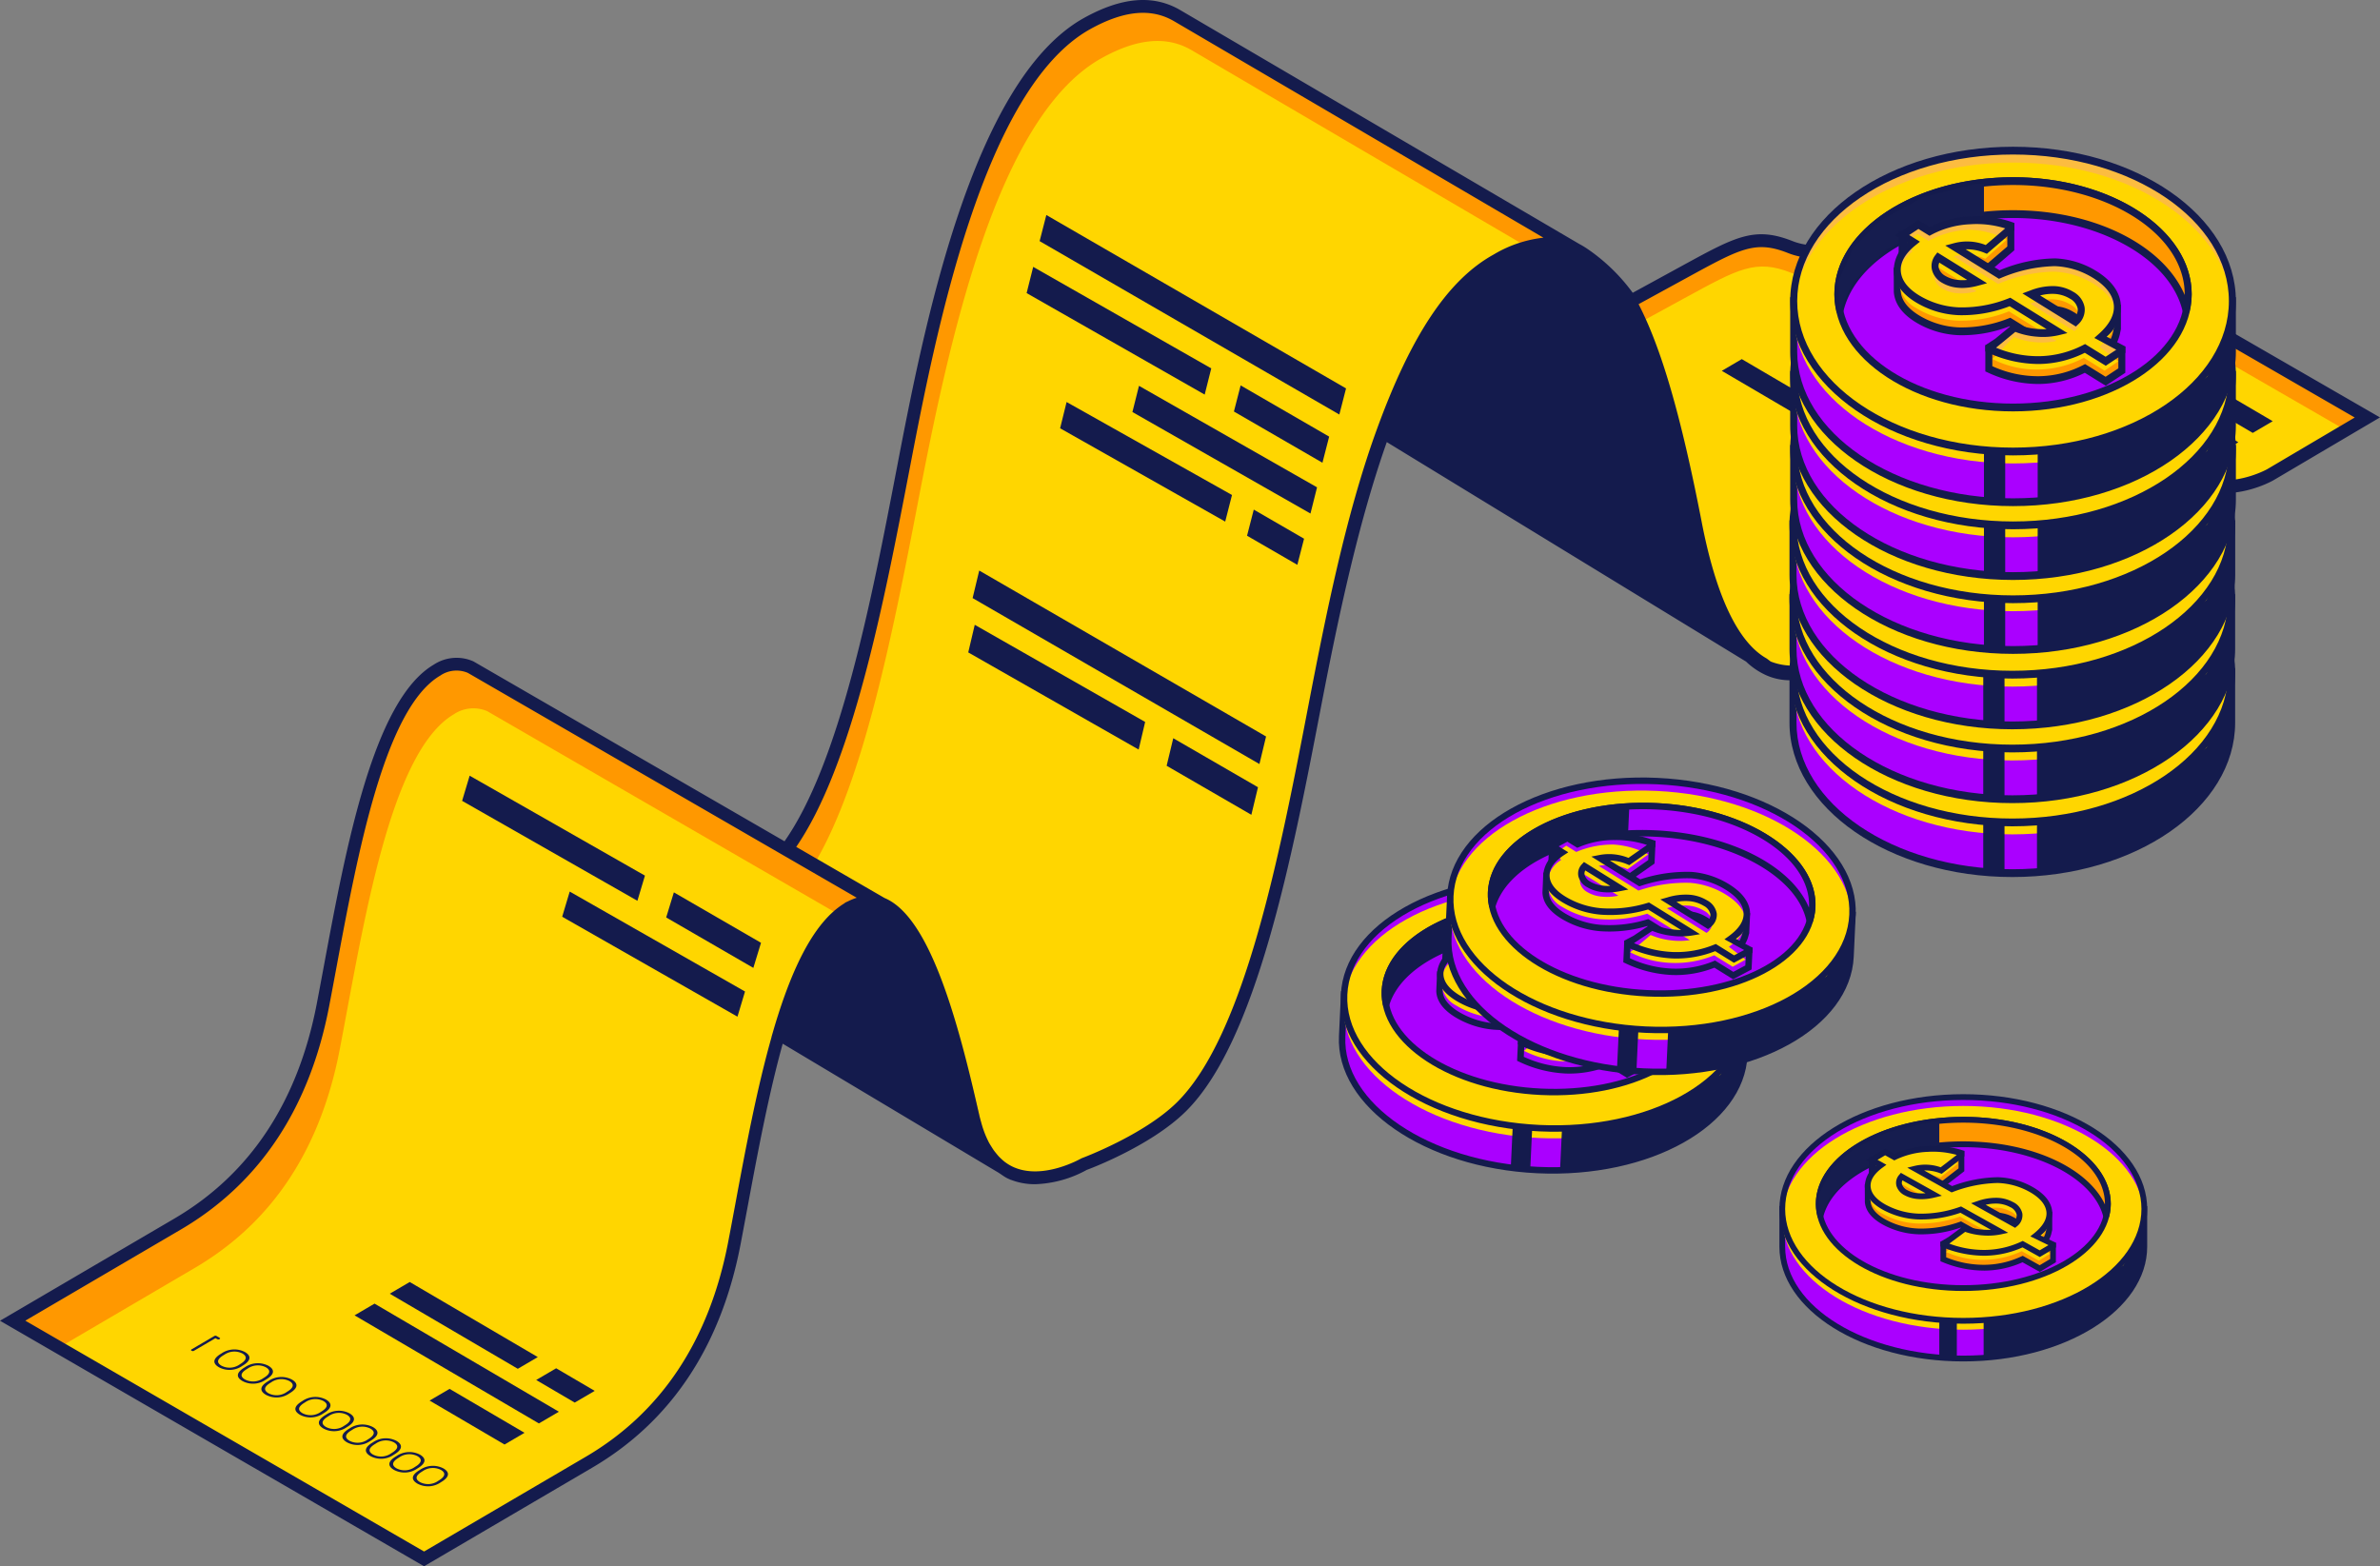 <svg id="content" xmlns="http://www.w3.org/2000/svg" viewBox="0 0 325.993 214.539"><rect x="0" y="0" width="325.993" height="214.539" fill="#808080" stroke="none"/><defs><style>.cls-1,.cls-4{fill:#141b4d;}.cls-2{fill:#ff9800;}.cls-3{fill:#ffd600;}.cls-4{stroke:#141b4d;stroke-miterlimit:10;stroke-width:0.5px;}.cls-5{fill:#a0f;}.cls-6{fill:#161d4f;}.cls-7{fill:#fcbc40;}.cls-8{fill:#fdedcd;}</style></defs><title>illustration-splash</title><path class="cls-1" d="M116.209,124.415a4.789,4.789,0,0,1,5.225-.088h0c5.029,2.436,9.368,17.582,11.857,28.666.75,3.342,2.051,5.427,3.584,6.678l0,0-30.181-18.042C109.038,133.52,112.039,126.86,116.209,124.415Z"/><path class="cls-2" d="M107.909,116.111c7.642-10.545,11.926-31.773,15.818-52.016,4.3-22.353,10.847-52.966,25.22-60.9C153.86.486,157.87.16,161.267,2.162l55.48,32.517c-3.276-1.651-7.11-1.229-11.753,1.333C198.132,39.8,193.28,48.8,189.378,59.555h0c-4.226,11.729-7.068,25.557-9.3,37.164-4.3,22.352-9.072,45.906-18.319,54.952-4.766,4.662-13.3,7.8-13.3,7.8s-12.114,7.1-15.164-6.478c-2.49-11.084-6.356-26.638-12.477-29.181l-12.91-7.466Z"/><path class="cls-2" d="M223.138,41.27l.094-.052.092.054,7.237-3.955c7.422-4.056,9.769-5.407,14.65-3.48s9.977-.986,9.977-.986L268.491,25,324.26,57.181l-13.3,7.852s-5.1,2.912-9.977.985-7.228-.576-14.65,3.481l-7.423,4.057-.212.02L258.2,85.594c-2.519,1.477-4.948,3.1-7.366,4.746-4.091,2.78-13.827,6.3-18.6-18.279-2.735-14.1-5.577-24.374-9.16-30.742Z"/><path class="cls-1" d="M204.994,35.642c3.612-1.994,6.731-2.675,9.482-2.108a12.6,12.6,0,0,1,2.271,1.145,24.525,24.525,0,0,1,6.391,6.22l-.061.05c3.583,6.368,6.425,16.644,9.16,30.741,2.33,12.013,5.847,17.305,9.312,19.261l-.049.078L189.378,59.184C193.28,48.426,198.132,39.428,204.994,35.642Z"/><path class="cls-2" d="M24.335,167.654c8.07-4.732,16.694-13.26,19.908-30.018s6.815-40.685,15.615-45.845a4.812,4.812,0,0,1,4.581-.425h0L107.7,116.384l13.737,7.943h0a4.789,4.789,0,0,0-5.226.088c-8.8,5.16-12.4,29.087-15.615,45.845s-11.838,25.286-19.908,30.018-22.6,13.252-22.6,13.252L1.734,180.906Z"/><path class="cls-3" d="M245.363,37.372c4.88,1.927,9.977-.985,9.977-.985l13.3-7.852,52.472,30.279-10.537,6.219s-5.1,2.912-9.977.985-7.228-.576-14.65,3.481l-7.423,4.057-.212.02-20.5,12.018c-2.519,1.477-4.948,3.1-7.365,4.746-4.092,2.78-13.828,6.3-18.6-18.279-2.333-12.023-4.745-21.256-7.626-27.666l6.481-3.542C238.136,36.8,240.482,35.445,245.363,37.372Z"/><path class="cls-3" d="M150.944,7.933c4.912-2.711,8.922-3.037,12.319-1.034l45.972,26.944a20.447,20.447,0,0,0-4.2,1.778c-6.862,3.786-11.714,12.784-15.615,23.542-4.226,11.73-7.069,25.558-9.3,37.165-4.3,22.351-9.073,45.906-18.319,54.952-4.766,4.661-13.3,7.8-13.3,7.8s-8.819,5.164-13.3-1.761c-1.486-6.591-3.454-14.653-6.082-20.626-2.159-6.439-4.86-11.861-8.258-13.272l-9.192-5.315c6.558-11.2,10.478-30.645,14.06-49.274C130.021,46.479,136.57,15.865,150.944,7.933Z"/><path class="cls-3" d="M100.7,170.225c-3.214,16.758-11.838,25.286-19.908,30.017L58.186,213.5,8.164,184.534,26.639,173.7c8.07-4.732,16.694-13.26,19.908-30.018S53.362,103,62.162,97.839a4.812,4.812,0,0,1,4.581-.425h0L110,122.431l5,2.894C107.146,131.976,103.744,154.322,100.7,170.225Z"/><path class="cls-4" d="M.5,180.909,58.088,214.25l22.906-13.432c10.741-6.3,17.539-16.537,20.2-30.438.315-1.648.635-3.365.963-5.127,1.37-7.359,2.9-15.545,4.9-22.674l29.566,17.672c.673.384,1.037.734,1.619.992a8.724,8.724,0,0,0,3.557.714,15.388,15.388,0,0,0,6.964-1.945c.255-.083,8.617-3.191,13.421-7.891,9.69-9.479,14.573-34.876,18.5-55.282,2.4-12.47,5.168-25.523,9.134-36.657l49.494,30.239a9.549,9.549,0,0,0,2.812,1.887,7.826,7.826,0,0,0,3.065.623,10.917,10.917,0,0,0,5.988-2.07c2.306-1.569,4.771-3.224,7.331-4.726L279.2,74.107l7.748-4.235c7.116-3.891,9.268-5.065,13.808-3.271,5.1,2.008,10.285-.9,10.5-1.023l14.238-8.4-57.009-32.9-13.61,8.033c-.042.022-4.9,2.733-9.444.943-5.074-2-7.536-.657-14.843,3.336l-7.024,3.839a25.247,25.247,0,0,0-6.48-6.271l-.033-.02h0l-.014-.008c-.239-.158-.509-.314-.8-.47L161.575,1.621c-3.6-2.12-7.827-1.784-12.921,1.026-15.371,8.483-21.98,42.859-25.532,61.328-3.489,18.153-7.831,40.712-15.592,51.591L64.743,90.823a5.427,5.427,0,0,0-5.192.426C51.371,96.046,47.617,116.2,44.6,132.4c-.328,1.759-.647,3.475-.963,5.121-2.6,13.529-9.193,23.486-19.612,29.6ZM222.2,40.649h0l.218.488.127.493c3.294,5.853,6.183,15.561,9.091,30.552q1.963,10.125,5.321,15.339l-46.7-28.535c4.477-12.093,9.266-19.238,15.037-22.424,4.423-2.441,8.073-2.874,11.158-1.334A23.086,23.086,0,0,1,222.2,40.649Zm20.292,50.214a.756.756,0,0,1-.111-.054h0l-.53-.4c-3.988-2.252-7.019-8.589-9.007-18.836-2.83-14.588-5.545-23.922-8.737-30.012l7.072-3.866c7.117-3.891,9.269-5.067,13.811-3.272,5.1,2.01,10.285-.9,10.5-1.023L268.5,25.721l54.529,31.466-12.376,7.305c-.042.023-4.9,2.735-9.444.943-5.074-2-7.534-.658-14.841,3.335l-7.637,4.175h0L257.891,85.052c-2.592,1.521-5.077,3.19-7.4,4.768A8.491,8.491,0,0,1,242.489,90.863Zm-105.3,68.253c-.088-.075-.173-.157-.258-.237-.138-.129-.274-.263-.4-.406-.083-.09-.51-.613-.636-.791-.062-.087-.527-.808-.684-1.106-.049-.094-.094-.2-.142-.294-.11-.226-.218-.458-.318-.7-.052-.125-.1-.254-.151-.383q-.139-.369-.266-.763c-.039-.121-.34-1.157-.435-1.581-.106-.472-.216-.95-.327-1.43-2.93-12.8-6.717-25.782-12.517-28.191l-12.357-7.152c7.819-11.184,12.151-33.718,15.641-51.867,3.511-18.266,10.048-52.266,24.909-60.467C153.929,1.16,157.764.818,160.958,2.7l51.25,30.037a16.639,16.639,0,0,0-7.508,2.351c-6.176,3.408-11.227,11-15.9,23.876l-.177.486h0C184.586,70.719,181.9,84,179.474,96.6c-3.891,20.234-8.732,45.415-18.142,54.621-4.614,4.514-13,7.632-13.085,7.663-.15.076-5.344,3.061-9.516,1.212A6.5,6.5,0,0,1,137.186,159.116Zm-24.967-29.537.025-.04c.175-.284.351-.555.529-.817.036-.053.073-.105.11-.158q.228-.33.459-.635c.063-.083.127-.162.191-.243.132-.168.265-.333.4-.489.088-.1.178-.2.267-.3.115-.125.229-.251.344-.369s.23-.223.346-.331c.1-.09.191-.183.288-.267.148-.129.3-.247.451-.364.068-.053.136-.111.2-.162.225-.163.452-.314.684-.45.034-.02.067-.033.1-.052.168-.095.336-.185.5-.26.055-.025.453-.182.6-.227.063-.019.125-.031.188-.047.133-.036.534-.107.6-.115.125-.014.529-.025.606-.022.105,0,.21.01.314.023.079.01.441.082.544.11.079.022.158.051.237.078.1.034.2.069.3.112.082.035.164.076.246.117.122.061.245.119.367.193,3.742,1.814,7.94,12.107,11.57,28.266.106.469.226.914.356,1.347.044.15.094.292.142.438.09.276.184.545.285.805.061.16.124.318.19.472.1.238.209.465.319.688.07.141.137.288.21.423.011.019.019.04.029.059l-26.8-16.023A50.068,50.068,0,0,1,112.219,129.579Zm-54.136,83.23L2.972,180.9,24.643,168.2c10.741-6.3,17.539-16.539,20.2-30.44.316-1.648.636-3.366.964-5.128,2.97-15.943,6.664-35.785,14.354-40.3a4.212,4.212,0,0,1,4.029-.391L118,123.058c-.041.008-.083.027-.124.036a5.9,5.9,0,0,0-.773.224c-.085.031-.17.061-.255.1a7.358,7.358,0,0,0-.943.46c-.251.147-.5.311-.743.488-.033.023-.064.051-.1.075-.211.156-.421.321-.628.5-.034.029-.066.062-.1.092-.2.18-.407.37-.608.573-.02.02-.04.043-.061.064-.211.217-.42.444-.627.686l-.013.016c-2.592,3.027-4.876,8.008-6.924,15.088l-.136.468.01.006c-2.074,7.271-3.628,15.6-5.021,23.09-.329,1.76-.648,3.475-.964,5.121-2.594,13.529-9.192,23.486-19.61,29.6Z"/><polygon class="cls-1" points="53.384 177.206 70.924 187.491 73.661 185.886 56.121 175.601 53.384 177.206"/><polygon class="cls-1" points="73.442 189.025 78.721 192.12 81.458 190.516 76.179 187.42 73.442 189.025"/><polygon class="cls-1" points="48.564 180.17 73.814 194.975 76.551 193.371 51.301 178.565 48.564 180.17"/><polygon class="cls-1" points="58.842 191.845 69.106 197.864 71.843 196.259 61.578 190.241 58.842 191.845"/><path class="cls-1" d="M57.517,201.336a3.134,3.134,0,0,1,3.222-.2c.974.571.754,1.247-.34,1.889a3.069,3.069,0,0,1-3.218.2C56.207,202.651,56.4,201.992,57.517,201.336Zm.346.2c-.9.526-1.09,1.033-.331,1.478a2.4,2.4,0,0,0,2.52-.194c.874-.514,1.095-1.036.336-1.481A2.431,2.431,0,0,0,57.863,201.539Z"/><path class="cls-1" d="M54.3,199.449a3.136,3.136,0,0,1,3.222-.2c.975.572.754,1.248-.34,1.89a3.069,3.069,0,0,1-3.217.2C52.987,200.764,53.18,200.105,54.3,199.449Zm.347.2c-.9.527-1.09,1.034-.331,1.478a2.394,2.394,0,0,0,2.52-.194c.874-.513,1.094-1.035.335-1.48A2.434,2.434,0,0,0,54.645,199.651Z"/><path class="cls-1" d="M51.08,197.562a3.132,3.132,0,0,1,3.221-.2c.975.572.755,1.247-.341,1.89a3.069,3.069,0,0,1-3.217.2C49.769,198.876,49.961,198.217,51.08,197.562Zm.346.2c-.9.527-1.089,1.034-.332,1.478a2.4,2.4,0,0,0,2.521-.194c.875-.513,1.095-1.036.334-1.48A2.427,2.427,0,0,0,51.426,197.764Z"/><path class="cls-1" d="M47.861,195.674a3.13,3.13,0,0,1,3.221-.2c.976.572.755,1.247-.34,1.89a3.069,3.069,0,0,1-3.218.2C46.55,196.989,46.743,196.33,47.861,195.674Zm.346.2c-.9.526-1.089,1.032-.331,1.478a2.4,2.4,0,0,0,2.521-.194c.873-.513,1.093-1.036.334-1.48A2.429,2.429,0,0,0,48.207,195.877Z"/><path class="cls-1" d="M44.643,193.787a3.134,3.134,0,0,1,3.221-.2c.975.571.755,1.247-.341,1.889a3.067,3.067,0,0,1-3.217.2C43.332,195.1,43.524,194.443,44.643,193.787Zm.345.2c-.9.526-1.089,1.033-.331,1.478a2.4,2.4,0,0,0,2.521-.194c.873-.513,1.094-1.036.335-1.481A2.429,2.429,0,0,0,44.988,193.99Z"/><path class="cls-1" d="M41.424,191.9a3.13,3.13,0,0,1,3.221-.2c.975.572.756,1.248-.34,1.89a3.071,3.071,0,0,1-3.218.2C40.113,193.214,40.306,192.556,41.424,191.9Zm.345.2c-.9.526-1.088,1.032-.33,1.477a2.4,2.4,0,0,0,2.521-.194c.873-.513,1.093-1.035.334-1.48A2.431,2.431,0,0,0,41.769,192.1Z"/><path class="cls-1" d="M36.765,189.167a3.132,3.132,0,0,1,3.221-.2c.974.572.755,1.247-.342,1.89a3.065,3.065,0,0,1-3.216.2C35.454,190.482,35.646,189.823,36.765,189.167Zm.345.2c-.9.527-1.09,1.033-.331,1.478a2.4,2.4,0,0,0,2.52-.194c.874-.513,1.094-1.036.336-1.48A2.431,2.431,0,0,0,37.11,189.37Z"/><path class="cls-1" d="M33.545,187.28a3.132,3.132,0,0,1,3.222-.2c.974.572.756,1.247-.341,1.889a3.066,3.066,0,0,1-3.216.2C32.235,188.6,32.426,187.936,33.545,187.28Zm.347.2c-.9.526-1.09,1.032-.331,1.478a2.4,2.4,0,0,0,2.52-.194c.874-.513,1.093-1.036.335-1.481A2.432,2.432,0,0,0,33.892,187.483Z"/><path class="cls-1" d="M30.327,185.393a3.134,3.134,0,0,1,3.222-.2c.974.571.754,1.247-.342,1.889a3.066,3.066,0,0,1-3.216.2C29.017,186.707,29.208,186.049,30.327,185.393Zm.346.2c-.9.526-1.09,1.033-.331,1.478a2.4,2.4,0,0,0,2.52-.2c.874-.512,1.093-1.035.335-1.48A2.427,2.427,0,0,0,30.673,185.6Z"/><path class="cls-1" d="M26.234,185.014c-.1-.06-.1-.122,0-.18L29.355,183a.288.288,0,0,1,.307,0l.412.242c.1.059.1.122,0,.18l-.011.007a.3.3,0,0,1-.306,0l-.25-.129-2.94,1.724a.289.289,0,0,1-.3,0Z"/><polygon class="cls-1" points="283.313 44.492 308.563 59.297 311.299 57.693 286.049 42.887 283.313 44.492"/><polygon class="cls-1" points="273.722 38.869 280.819 43.03 283.556 41.425 276.459 37.264 273.722 38.869"/><polygon class="cls-1" points="293.59 56.167 303.854 62.186 306.591 60.581 296.327 54.562 293.59 56.167"/><polygon class="cls-1" points="268.916 41.699 291.059 54.683 293.796 53.078 271.653 40.095 268.916 41.699"/><polygon class="cls-1" points="255.055 50.624 272.595 60.908 275.332 59.304 257.792 49.019 255.055 50.624"/><polygon class="cls-1" points="275.113 62.443 280.392 65.538 283.129 63.933 277.85 60.838 275.113 62.443"/><polygon class="cls-1" points="250.235 53.588 275.485 68.393 278.221 66.788 252.972 51.983 250.235 53.588"/><polygon class="cls-1" points="260.164 71.096 265.443 74.192 268.18 72.587 262.901 69.492 260.164 71.096"/><polygon class="cls-1" points="246.543 68.842 260.536 77.047 263.273 75.442 249.279 67.237 246.543 68.842"/><polygon class="cls-1" points="260.512 65.263 270.776 71.281 273.513 69.677 263.249 63.658 260.512 65.263"/><polygon class="cls-1" points="235.838 50.795 257.981 63.779 260.718 62.174 238.575 49.19 235.838 50.795"/><polygon class="cls-1" points="183.451 56.78 184.371 53.203 143.318 29.45 142.399 33.028 183.451 56.78"/><polygon class="cls-1" points="181.138 63.384 182.057 59.806 169.932 52.79 169.012 56.368 181.138 63.384"/><polygon class="cls-1" points="165.008 54.049 165.908 50.46 141.518 36.555 140.618 40.145 165.008 54.049"/><polygon class="cls-1" points="179.498 70.342 180.398 66.752 156.009 52.848 155.109 56.437 179.498 70.342"/><polygon class="cls-1" points="177.7 77.367 178.619 73.789 171.73 69.803 170.81 73.381 177.7 77.367"/><polygon class="cls-1" points="167.818 71.446 168.749 67.802 146.094 55.068 145.205 58.664 167.818 71.446"/><polygon class="cls-1" points="172.507 104.654 173.415 100.88 134.127 78.151 133.22 81.923 172.507 104.654"/><polygon class="cls-1" points="171.401 111.606 172.309 107.833 160.703 101.118 159.796 104.891 171.401 111.606"/><polygon class="cls-1" points="155.963 102.671 156.853 98.889 133.512 85.582 132.622 89.365 155.963 102.671"/><polygon class="cls-1" points="103.187 132.577 104.237 129.139 92.3 122.232 91.249 125.669 103.187 132.577"/><polygon class="cls-1" points="87.307 123.386 88.339 119.939 64.329 106.251 63.296 109.697 87.307 123.386"/><polygon class="cls-1" points="101.013 139.259 102.046 135.812 78.035 122.124 77.003 125.571 101.013 139.259"/><path class="cls-5" d="M237.555,138.723c-3.5-6.753-13.426-11.94-25.374-12.5s-22.312,3.674-26.435,10.068l-1.638-.077-.27,5.738c-.441,9.4,11.532,17.6,26.744,18.317s27.9-6.327,28.342-15.729l.269-5.738Z"/><path class="cls-1" d="M210.561,160.708c-15.43-.725-27.615-9.149-27.163-18.779l.29-6.177,1.829.086c4.4-6.568,15.08-10.6,26.684-10.057s21.854,5.562,25.626,12.514l1.827.086-.29,6.177C238.911,154.188,225.99,161.432,210.561,160.708Zm-26.034-24.035-.249,5.3c-.429,9.144,11.38,17.154,26.324,17.856s27.453-6.166,27.882-15.31l.249-5.3-1.451-.068-.117-.225c-3.531-6.8-13.579-11.729-25-12.265s-21.893,3.428-26.043,9.867l-.138.213Z"/><ellipse class="cls-5" cx="211.651" cy="137.506" rx="17.042" ry="27.573" transform="translate(64.364 342.471) rotate(-87.31)"/><path class="cls-3" d="M239.13,140.151c-.442,9.4-13.131,16.444-28.342,15.729s-27.185-8.915-26.744-18.317,13.131-16.443,28.343-15.729S239.572,130.75,239.13,140.151Z"/><path class="cls-1" d="M210.83,154.969c-15.43-.725-27.615-9.148-27.163-18.777s13.374-16.874,28.8-16.149,27.614,9.149,27.162,18.778S226.26,155.694,210.83,154.969Zm1.6-34.045c-14.945-.7-27.453,6.166-27.882,15.309s11.379,17.154,26.324,17.856,27.452-6.165,27.882-15.309S227.374,121.626,212.43,120.924Z"/><ellipse class="cls-5" cx="211.687" cy="136.741" rx="12.821" ry="22.02" transform="translate(65.163 341.778) rotate(-87.31)"/><path class="cls-1" d="M211.064,149.988c-12.371-.581-22.157-7-21.814-14.3s10.687-12.773,23.059-12.192,22.157,7,21.813,14.3S223.436,150.569,211.064,149.988Zm1.2-25.613c-11.886-.558-21.817,4.535-22.137,11.353s9.089,12.821,20.975,13.379,21.817-4.535,22.137-11.353S224.153,124.933,212.268,124.375Z"/><path class="cls-5" d="M212.288,123.935c-12.148-.571-22.265,4.7-22.6,11.773a7.624,7.624,0,0,0,.171,1.877c1.845-6.113,11.194-10.44,22.251-9.921s19.959,5.7,21.222,11.963a7.6,7.6,0,0,0,.348-1.852C234.015,130.7,224.436,124.505,212.288,123.935Z"/><path class="cls-1" d="M233.03,140.53l-.126-.815c-1.235-6.12-10.183-11.111-20.812-11.611s-20,3.632-21.808,9.609l-.291.965-.562-1.006a7.956,7.956,0,0,1-.181-1.984c.344-7.3,10.687-12.774,23.059-12.193s22.157,7,21.814,14.3a8.113,8.113,0,0,1-.364,1.958Zm-20.762-16.155c-11.886-.558-21.817,4.535-22.137,11.354l0,.075c2.955-5.522,11.791-9.06,22.006-8.58s18.681,4.83,21.105,10.606c0-.026,0-.05,0-.076C233.564,130.936,224.153,124.933,212.268,124.375Z"/><polygon class="cls-1" points="208.622 124.056 208.452 127.67 202.258 128.545 196.102 130.849 191.566 134.463 189.862 137.585 189.753 134.378 191.786 130.646 195.243 127.706 200.823 125.246 207.579 124.007 208.622 124.056"/><path class="cls-5" d="M223.115,143.743a4.039,4.039,0,0,0,1.45-2.463l.043.02.115-2.454-1.643-.768a8.859,8.859,0,0,0-1.13-.825A10.978,10.978,0,0,0,217,135.626a20.258,20.258,0,0,0-7.053,1.062l-5.439-3.381a6.642,6.642,0,0,1,3.953.459l3.185-2.233.107-2.265-4,1.168.014.033c-.392-.045-.786-.075-1.183-.083a12.694,12.694,0,0,0-5.153,1.01l-.7-.437.285-.2.049-1.058-2.989-.308-.168,3.562,1-.71.433.269a6.684,6.684,0,0,0-1.167.972c-.505-.2-.9-.351-.9-.351l-.114,2.612q.061,1.761,2.342,3.179a11.724,11.724,0,0,0,5.15,1.678,17.74,17.74,0,0,0,6.5-.749l5.829,3.623a9.375,9.375,0,0,1-2.581.029,10.03,10.03,0,0,1-1.784-.39l.165-.487-4.427.133-.107,2.265a16.026,16.026,0,0,0,6.23,1.574,13.892,13.892,0,0,0,5.842-1.049l2.532,1.574,2.088-1.117.106-2.264ZM204.774,137.5a4.609,4.609,0,0,1-1.831-.605,1.983,1.983,0,0,1-.971-1.186,1.4,1.4,0,0,1,.409-1.312l4.813,2.992A7.48,7.48,0,0,1,204.774,137.5Zm14.5,4.98-5.425-3.372a8.109,8.109,0,0,1,2.9-.353,4.912,4.912,0,0,1,2.176.695,2.1,2.1,0,0,1,1.137,1.49A1.7,1.7,0,0,1,219.269,142.481Z"/><path class="cls-1" d="M222.839,147.635l-2.557-1.591a14.423,14.423,0,0,1-5.814,1,16.535,16.535,0,0,1-6.4-1.616l-.269-.124.139-2.968,5.469-.164-.219.65a8.578,8.578,0,0,0,1.268.248,11.237,11.237,0,0,0,1.153.071l-4.518-2.809a18.107,18.107,0,0,1-6.473.711,12.2,12.2,0,0,1-5.341-1.742c-1.645-1.023-2.5-2.213-2.549-3.539l.117-2.712.635-.31.18-3.831,3.869.4-.049,1.6a13.162,13.162,0,0,1,5.119-.958c.348.008.7.031,1.041.067l4.586-1.339-.145,3.1-3.563,2.5-.226-.1a6.647,6.647,0,0,0-2.426-.542l4.15,2.58a20.4,20.4,0,0,1,7.024-1.023,11.456,11.456,0,0,1,5.143,1.691,9.543,9.543,0,0,1,1.139.826l1.856.868-.129,2.747-.17.6a4.228,4.228,0,0,1-.748,1.384h1.382l-.14,2.975Zm-2.475-2.576,2.508,1.558,1.645-.878.073-1.554-2.61,0,.838-.765a3.637,3.637,0,0,0,1.309-2.191l.073-.606.07-1.5-1.479-.71a8.479,8.479,0,0,0-1.075-.784,10.583,10.583,0,0,0-4.75-1.561,20.026,20.026,0,0,0-6.892,1.045l-.189.057-6.56-4.079,1.1-.214a7.065,7.065,0,0,1,3.982.393l2.811-1.971.067-1.432-2.932.857.1.236-.73-.051c-.379-.042-.761-.076-1.141-.08a12.335,12.335,0,0,0-4.977.977l-.209.086-1.46-.907.652-.46.02-.426-1.948.177-.267,1.8.506-.358,1.267.788-.576.378a6.282,6.282,0,0,0-1.092.91l-.2.213-.6-.235-.087,2c.036.978.753,1.927,2.135,2.785a11.321,11.321,0,0,0,4.959,1.614,17.47,17.47,0,0,0,6.336-.733l.187-.055,6.986,4.342-1.151.194a9.869,9.869,0,0,1-2.7.031,10.184,10.184,0,0,1-1.863-.406l-.434-.133.107-.316-3.386.1-.073,1.558a15.073,15.073,0,0,0,5.79,1.412,13.536,13.536,0,0,0,5.658-1.016Zm-1.065-2.04-6.535-4.062.96-.272a8.5,8.5,0,0,1,3.062-.368,5.371,5.371,0,0,1,2.369.76,2.523,2.523,0,0,1,1.342,1.814,2.119,2.119,0,0,1-.955,1.936Zm-4.32-3.723,4.245,2.639a1.134,1.134,0,0,0,.4-.945,1.706,1.706,0,0,0-.932-1.165,4.5,4.5,0,0,0-1.984-.63A6.425,6.425,0,0,0,214.979,139.3Zm-9.716-1.309c-.187-.009-.37-.025-.548-.049h0a5.059,5.059,0,0,1-2-.668,2.409,2.409,0,0,1-1.166-1.458,1.828,1.828,0,0,1,.511-1.711l.247-.271,6.076,3.777-1.1.215A8.516,8.516,0,0,1,205.263,137.987Zm-.431-.922a6.143,6.143,0,0,0,1.071.041l-3.41-2.12a.816.816,0,0,0-.092.621,1.569,1.569,0,0,0,.774.915,4.219,4.219,0,0,0,1.657.543Z"/><path class="cls-5" d="M217.092,141.213l-5.828-3.623a17.719,17.719,0,0,1-6.5.748,11.723,11.723,0,0,1-5.151-1.677q-2.28-1.419-2.341-3.18t2.181-3.233l-1.377-.856,2.088-1.116,1.377.856a12.679,12.679,0,0,1,5.154-1.01,12.927,12.927,0,0,1,5.059,1.146l-3.185,2.234a6.645,6.645,0,0,0-3.954-.459l5.439,3.38a20.253,20.253,0,0,1,7.053-1.061,10.965,10.965,0,0,1,4.947,1.626q2.517,1.566,2.665,3.481t-2.271,3.659l2.6,1.617-2.088,1.117-2.531-1.574a13.915,13.915,0,0,1-5.843,1.049,16.006,16.006,0,0,1-6.229-1.575l3.37-2.252a9.957,9.957,0,0,0,2.783.731A9.331,9.331,0,0,0,217.092,141.213Zm-14.605-9.08a1.4,1.4,0,0,0-.408,1.312,1.973,1.973,0,0,0,.97,1.186,4.594,4.594,0,0,0,1.831.606,7.453,7.453,0,0,0,2.42-.112Zm16.889,8.084a1.7,1.7,0,0,0,.789-1.54,2.1,2.1,0,0,0-1.137-1.491,4.924,4.924,0,0,0-2.176-.694,8.059,8.059,0,0,0-2.9.353Z"/><path class="cls-3" d="M216.911,142.269l-5.828-3.623a17.719,17.719,0,0,1-6.5.748,11.706,11.706,0,0,1-5.15-1.677,3.647,3.647,0,0,1-.161-6.413l-.614-1.031,1.326-.941,1.376.856a12.679,12.679,0,0,1,5.154-1.01,11.526,11.526,0,0,1,4.692,1.351l-2.818,2.029a6.643,6.643,0,0,0-3.953-.459l5.438,3.381a20.239,20.239,0,0,1,7.054-1.062,10.977,10.977,0,0,1,4.946,1.626q2.517,1.566,2.665,3.481t-2.271,3.659l2.285,1.752-1.773.982-2.531-1.574a13.91,13.91,0,0,1-5.842,1.049,13.321,13.321,0,0,1-5.663-1.46l2.8-2.367a9.957,9.957,0,0,0,2.783.731A9.33,9.33,0,0,0,216.911,142.269Zm-14.6-9.079a1.4,1.4,0,0,0-.408,1.312,1.978,1.978,0,0,0,.97,1.186,4.609,4.609,0,0,0,1.831.605,7.452,7.452,0,0,0,2.42-.112Zm16.889,8.083a1.7,1.7,0,0,0,.79-1.54,2.1,2.1,0,0,0-1.138-1.491,4.924,4.924,0,0,0-2.175-.694,8.086,8.086,0,0,0-2.9.353Z"/><path class="cls-1" d="M222.945,145.37l-2.557-1.59a14.423,14.423,0,0,1-5.814,1,16.737,16.737,0,0,1-6.4-1.616l-.273-.127.037-.7,1.27-.669,2.475-1.653.218.093a9.577,9.577,0,0,0,2.661.7q.6.066,1.154.071l-4.519-2.808a18.112,18.112,0,0,1-6.473.71,12.226,12.226,0,0,1-5.34-1.742c-1.646-1.023-2.5-2.214-2.55-3.539a3.941,3.941,0,0,1,1.827-3.223l-1.463-.909,2.986-1.6,1.4.872a13.167,13.167,0,0,1,5.12-.958,14.7,14.7,0,0,1,5.52.992h0l-.039.833-3.563,2.5-.226-.1a6.435,6.435,0,0,0-2.426-.541l4.151,2.58a20.362,20.362,0,0,1,7.024-1.023,11.444,11.444,0,0,1,5.142,1.691c1.8,1.117,2.763,2.4,2.872,3.821a4.359,4.359,0,0,1-1.938,3.654l2.29,1.216-.033.711Zm-2.474-2.576,2.507,1.559,1.375-.73-2.694-1.468.533-.384c1.472-1.061,2.174-2.161,2.088-3.268-.085-1.124-.912-2.18-2.456-3.141a10.6,10.6,0,0,0-4.751-1.561,20.121,20.121,0,0,0-6.892,1.045l-.19.057-6.56-4.079,1.1-.214a7.056,7.056,0,0,1,3.981.393l2.533-1.768a13.443,13.443,0,0,0-4.36-.673,12.313,12.313,0,0,0-4.976.977l-.209.086-1.353-.84-1.191.636,1.314.817-.577.379c-1.349.886-2.016,1.844-1.983,2.849s.754,1.962,2.135,2.82a11.347,11.347,0,0,0,4.96,1.614,17.356,17.356,0,0,0,6.336-.734l.187-.054,6.984,4.342-1.15.193a9.75,9.75,0,0,1-2.7.032,10.415,10.415,0,0,1-2.683-.672l-2.508,1.675A15.155,15.155,0,0,0,214.6,143.9a13.543,13.543,0,0,0,5.659-1.016Zm-1.065-2.039-6.536-4.063.961-.271a8.454,8.454,0,0,1,3.062-.368,5.362,5.362,0,0,1,2.367.759,2.522,2.522,0,0,1,1.344,1.815,2.123,2.123,0,0,1-.956,1.936Zm-4.32-3.723,4.244,2.639a1.135,1.135,0,0,0,.4-.945,1.714,1.714,0,0,0-.933-1.166,4.518,4.518,0,0,0-1.984-.63A6.587,6.587,0,0,0,215.086,137.032Zm-9.717-1.309c-.187-.009-.369-.026-.548-.049a5.054,5.054,0,0,1-2-.668,2.411,2.411,0,0,1-1.167-1.458,1.828,1.828,0,0,1,.511-1.712l.247-.27,6.076,3.777-1.1.215A8.508,8.508,0,0,1,205.369,135.723Zm-2.77-3a.814.814,0,0,0-.092.62,1.568,1.568,0,0,0,.775.915,4.181,4.181,0,0,0,1.657.543,5.853,5.853,0,0,0,1.07.042Z"/><polygon class="cls-1" points="213.951 154.567 213.676 160.413 220.26 159.649 226.634 158.092 233.349 154.259 237.595 149.439 238.85 146.117 238.967 141.549 235.624 147.216 229.284 151.12 219.905 154.02 213.951 154.567"/><polygon class="cls-1" points="209.866 154.535 209.597 160.273 206.936 159.942 207.219 153.917 209.866 154.535"/><path class="cls-5" d="M252.1,125.229c-3.5-6.753-13.426-11.941-25.374-12.5S204.414,116.4,200.291,122.8l-1.638-.077-.27,5.738c-.441,9.4,11.532,17.6,26.744,18.317s27.9-6.328,28.342-15.729l.269-5.739Z"/><path class="cls-1" d="M225.106,147.213c-15.43-.725-27.615-9.149-27.163-18.778l.29-6.178,1.829.086c4.4-6.568,15.08-10.6,26.684-10.057s21.854,5.563,25.626,12.514l1.827.086-.29,6.178C253.456,140.693,240.535,147.938,225.106,147.213Zm-26.034-24.034-.249,5.3c-.429,9.144,11.38,17.154,26.324,17.857s27.453-6.167,27.882-15.31l.249-5.3-1.451-.068-.118-.225c-3.53-6.8-13.578-11.728-25-12.265s-21.893,3.428-26.043,9.867l-.138.213Z"/><ellipse class="cls-5" cx="226.196" cy="124.012" rx="17.042" ry="27.573" transform="translate(91.706 344.139) rotate(-87.31)"/><path class="cls-3" d="M253.675,126.656c-.442,9.4-13.131,16.444-28.342,15.73s-27.185-8.916-26.744-18.317,13.131-16.444,28.343-15.729S254.117,117.255,253.675,126.656Z"/><path class="cls-1" d="M225.375,141.475c-15.43-.725-27.615-9.149-27.163-18.778s13.374-16.873,28.8-16.148,27.614,9.148,27.162,18.778S240.805,142.2,225.375,141.475Zm1.6-34.046c-14.945-.7-27.453,6.166-27.882,15.31s11.379,17.153,26.324,17.856,27.452-6.166,27.882-15.31S241.919,108.131,226.975,107.429Z"/><ellipse class="cls-5" cx="226.232" cy="123.247" rx="12.821" ry="22.02" transform="translate(92.505 343.446) rotate(-87.31)"/><path class="cls-1" d="M225.609,136.493c-12.371-.581-22.157-7-21.814-14.3S214.482,109.419,226.854,110s22.157,7,21.813,14.3S237.981,137.074,225.609,136.493Zm1.2-25.613c-11.886-.558-21.817,4.535-22.137,11.354s9.089,12.821,20.975,13.379,21.817-4.535,22.137-11.354S238.7,111.439,226.813,110.88Z"/><path class="cls-5" d="M226.833,110.44c-12.148-.571-22.265,4.7-22.6,11.774a7.612,7.612,0,0,0,.171,1.876c1.845-6.113,11.194-10.44,22.251-9.92s19.959,5.7,21.222,11.963a7.611,7.611,0,0,0,.348-1.853C248.56,117.207,238.981,111.011,226.833,110.44Z"/><path class="cls-1" d="M247.575,127.035l-.126-.815c-1.235-6.119-10.183-11.111-20.812-11.61s-20,3.631-21.808,9.608l-.291.965-.562-1.005a7.96,7.96,0,0,1-.181-1.985c.344-7.3,10.687-12.774,23.059-12.193s22.157,7,21.814,14.3a8.12,8.12,0,0,1-.364,1.959ZM226.813,110.88c-11.886-.558-21.817,4.536-22.137,11.354l0,.076c2.955-5.523,11.791-9.061,22.006-8.581s18.681,4.83,21.1,10.606c0-.025,0-.05,0-.075C248.109,117.441,238.7,111.439,226.813,110.88Z"/><polygon class="cls-1" points="223.167 110.561 222.997 114.175 216.803 115.05 210.647 117.355 206.111 120.968 204.407 124.09 204.298 120.883 206.331 117.152 209.788 114.211 215.368 111.752 222.124 110.512 223.167 110.561"/><path class="cls-5" d="M237.66,130.249a4.038,4.038,0,0,0,1.45-2.464l.043.021.115-2.454-1.643-.769a8.956,8.956,0,0,0-1.13-.825,10.965,10.965,0,0,0-4.947-1.626,20.229,20.229,0,0,0-7.053,1.061l-5.439-3.381a6.65,6.65,0,0,1,3.953.46l3.185-2.234.107-2.264-4,1.167.014.033c-.392-.044-.786-.075-1.183-.083a12.711,12.711,0,0,0-5.153,1.01l-.7-.437.285-.2.049-1.057-2.989-.308-.168,3.562,1-.711.433.269a6.643,6.643,0,0,0-1.167.973c-.5-.2-.9-.352-.9-.352l-.114,2.612q.061,1.761,2.342,3.179a11.711,11.711,0,0,0,5.15,1.678,17.7,17.7,0,0,0,6.5-.749l5.829,3.623a9.3,9.3,0,0,1-2.581.029,9.943,9.943,0,0,1-1.784-.39l.165-.486-4.427.133-.107,2.264a16.026,16.026,0,0,0,6.23,1.574,13.907,13.907,0,0,0,5.842-1.048l2.531,1.573,2.089-1.116.106-2.265Zm-18.341-6.242a4.594,4.594,0,0,1-1.831-.606,1.981,1.981,0,0,1-.971-1.186,1.4,1.4,0,0,1,.409-1.312l4.813,2.992A7.454,7.454,0,0,1,219.319,124.007Zm14.5,4.98-5.425-3.372a8.089,8.089,0,0,1,2.9-.354,4.925,4.925,0,0,1,2.176.7,2.1,2.1,0,0,1,1.137,1.49A1.7,1.7,0,0,1,233.814,128.987Z"/><path class="cls-1" d="M237.384,134.14l-2.557-1.59a14.405,14.405,0,0,1-5.814,1,16.55,16.55,0,0,1-6.4-1.615l-.269-.125.139-2.968,5.469-.164-.219.65a8.694,8.694,0,0,0,1.268.249c.4.044.789.067,1.153.071l-4.518-2.809a18.13,18.13,0,0,1-6.473.711,12.2,12.2,0,0,1-5.341-1.743c-1.645-1.023-2.5-2.213-2.549-3.538l.117-2.712.635-.31.18-3.832,3.868.4-.048,1.6a13.181,13.181,0,0,1,5.119-.958c.348.008.7.031,1.041.067l4.586-1.339-.145,3.1-3.563,2.5-.226-.1a6.667,6.667,0,0,0-2.426-.542l4.15,2.58a20.421,20.421,0,0,1,7.024-1.022,11.444,11.444,0,0,1,5.143,1.691,9.326,9.326,0,0,1,1.139.826l1.856.867-.129,2.747-.17.6a4.218,4.218,0,0,1-.748,1.384h1.382l-.14,2.975Zm-2.475-2.576,2.508,1.559,1.645-.879.073-1.553-2.61,0,.838-.765a3.632,3.632,0,0,0,1.309-2.19l.073-.607.07-1.5-1.479-.709a8.382,8.382,0,0,0-1.075-.784,10.571,10.571,0,0,0-4.75-1.561,20,20,0,0,0-6.892,1.045l-.189.056-6.56-4.079,1.1-.214a7.065,7.065,0,0,1,3.982.393l2.811-1.971.067-1.431-2.932.856.1.237-.73-.051c-.379-.042-.761-.076-1.141-.08a12.334,12.334,0,0,0-4.977.976l-.209.087-1.46-.907.652-.46.02-.427-1.948.178-.267,1.8.506-.358,1.267.787-.576.378a6.327,6.327,0,0,0-1.092.91l-.2.213-.6-.235-.087,2c.036.978.753,1.928,2.135,2.786a11.321,11.321,0,0,0,4.959,1.614,17.473,17.473,0,0,0,6.336-.734l.187-.054,6.986,4.342-1.151.193a9.906,9.906,0,0,1-2.7.032,10.269,10.269,0,0,1-1.863-.406l-.434-.133.107-.316-3.386.1-.073,1.559a15.071,15.071,0,0,0,5.79,1.411,13.5,13.5,0,0,0,5.658-1.016Zm-1.065-2.04-6.535-4.062.96-.271a8.479,8.479,0,0,1,3.062-.368,5.37,5.37,0,0,1,2.369.759,2.524,2.524,0,0,1,1.342,1.815,2.121,2.121,0,0,1-.955,1.936Zm-4.32-3.722,4.245,2.638a1.133,1.133,0,0,0,.4-.945,1.708,1.708,0,0,0-.932-1.165,4.522,4.522,0,0,0-1.984-.63A6.429,6.429,0,0,0,229.524,125.8Zm-9.716-1.31c-.187-.008-.37-.025-.548-.049h0a5.043,5.043,0,0,1-2-.667,2.411,2.411,0,0,1-1.166-1.459,1.828,1.828,0,0,1,.511-1.711l.247-.271,6.076,3.778-1.1.214A8.412,8.412,0,0,1,219.808,124.492Zm-.431-.922a6.141,6.141,0,0,0,1.071.042l-3.41-2.12a.816.816,0,0,0-.092.621,1.568,1.568,0,0,0,.774.914,4.186,4.186,0,0,0,1.657.543Z"/><path class="cls-5" d="M231.637,127.718l-5.828-3.623a17.742,17.742,0,0,1-6.5.749,11.724,11.724,0,0,1-5.151-1.678q-2.28-1.417-2.341-3.179T214,116.754l-1.377-.856,2.088-1.117,1.377.856a12.7,12.7,0,0,1,5.154-1.01,12.929,12.929,0,0,1,5.059,1.147l-3.185,2.234a6.654,6.654,0,0,0-3.954-.46l5.439,3.381a20.229,20.229,0,0,1,7.053-1.061,10.965,10.965,0,0,1,4.947,1.626q2.517,1.565,2.665,3.48T237,128.634l2.6,1.617-2.088,1.116-2.531-1.574a13.9,13.9,0,0,1-5.843,1.049,16.022,16.022,0,0,1-6.229-1.574l3.37-2.253a9.959,9.959,0,0,0,2.783.732A9.328,9.328,0,0,0,231.637,127.718Zm-14.6-9.079a1.4,1.4,0,0,0-.409,1.312,1.981,1.981,0,0,0,.971,1.186,4.593,4.593,0,0,0,1.831.605,7.479,7.479,0,0,0,2.42-.111Zm16.888,8.084a1.7,1.7,0,0,0,.79-1.541,2.1,2.1,0,0,0-1.137-1.491A4.924,4.924,0,0,0,231.4,123a8.1,8.1,0,0,0-2.9.353Z"/><path class="cls-3" d="M231.456,128.774l-5.828-3.623a17.721,17.721,0,0,1-6.5.749,11.72,11.72,0,0,1-5.15-1.678,3.647,3.647,0,0,1-.161-6.412l-.614-1.031,1.326-.942,1.376.856a12.712,12.712,0,0,1,5.154-1.01,11.542,11.542,0,0,1,4.692,1.351l-2.818,2.03a6.651,6.651,0,0,0-3.953-.46l5.438,3.381a20.234,20.234,0,0,1,7.054-1.061,10.965,10.965,0,0,1,4.946,1.626q2.517,1.565,2.665,3.48t-2.271,3.66l2.285,1.752-1.773.981L234.8,130.85a13.91,13.91,0,0,1-5.842,1.048,13.306,13.306,0,0,1-5.663-1.46l2.8-2.366a9.992,9.992,0,0,0,2.783.731A9.289,9.289,0,0,0,231.456,128.774Zm-14.6-9.079a1.4,1.4,0,0,0-.408,1.312,1.975,1.975,0,0,0,.97,1.186,4.593,4.593,0,0,0,1.831.605,7.478,7.478,0,0,0,2.42-.111Zm16.889,8.084a1.706,1.706,0,0,0,.79-1.541,2.1,2.1,0,0,0-1.138-1.49,4.912,4.912,0,0,0-2.175-.7,8.109,8.109,0,0,0-2.9.353Z"/><path class="cls-1" d="M237.49,131.876l-2.557-1.591a14.423,14.423,0,0,1-5.814,1,16.737,16.737,0,0,1-6.4-1.616l-.273-.127.037-.7,1.27-.668,2.475-1.654.218.093a9.543,9.543,0,0,0,2.661.7c.4.044.787.067,1.154.072l-4.519-2.809a18.114,18.114,0,0,1-6.473.711,12.214,12.214,0,0,1-5.34-1.743c-1.646-1.023-2.5-2.213-2.55-3.538a3.94,3.94,0,0,1,1.827-3.223l-1.463-.909,2.986-1.6,1.4.871a13.167,13.167,0,0,1,5.12-.958,14.7,14.7,0,0,1,5.52.992h0l-.039.833-3.563,2.5-.226-.1a6.436,6.436,0,0,0-2.426-.542l4.151,2.58a20.357,20.357,0,0,1,7.024-1.022,11.442,11.442,0,0,1,5.142,1.69c1.8,1.117,2.763,2.4,2.872,3.822a4.359,4.359,0,0,1-1.938,3.654l2.29,1.215-.033.712Zm-2.474-2.576,2.507,1.558,1.375-.73L236.2,128.66l.533-.384c1.472-1.061,2.174-2.161,2.088-3.268-.085-1.123-.912-2.18-2.456-3.14a10.584,10.584,0,0,0-4.751-1.562,20.127,20.127,0,0,0-6.892,1.046l-.19.056-6.56-4.078,1.1-.215a7.064,7.064,0,0,1,3.981.393l2.533-1.767a13.416,13.416,0,0,0-4.36-.673,12.292,12.292,0,0,0-4.976.976l-.209.086-1.353-.84-1.191.636,1.314.818-.577.378c-1.349.886-2.016,1.845-1.983,2.85s.754,1.961,2.135,2.819a11.321,11.321,0,0,0,4.96,1.614,17.332,17.332,0,0,0,6.336-.733l.187-.054,6.984,4.341-1.15.194a9.788,9.788,0,0,1-2.7.032,10.417,10.417,0,0,1-2.683-.673l-2.508,1.675a15.155,15.155,0,0,0,5.332,1.215,13.527,13.527,0,0,0,5.659-1.016Zm-1.065-2.04-6.536-4.062.961-.272a8.454,8.454,0,0,1,3.062-.368,5.387,5.387,0,0,1,2.367.759,2.524,2.524,0,0,1,1.344,1.816,2.121,2.121,0,0,1-.956,1.935Zm-4.32-3.723,4.244,2.639a1.135,1.135,0,0,0,.4-.945,1.713,1.713,0,0,0-.933-1.165,4.492,4.492,0,0,0-1.984-.63A6.627,6.627,0,0,0,229.631,123.537Zm-9.717-1.309c-.187-.009-.369-.025-.548-.049a5.054,5.054,0,0,1-2-.668,2.409,2.409,0,0,1-1.167-1.458,1.826,1.826,0,0,1,.511-1.711l.247-.271,6.076,3.777-1.1.215A8.4,8.4,0,0,1,219.914,122.228Zm-2.77-3a.814.814,0,0,0-.092.62,1.571,1.571,0,0,0,.775.915,4.2,4.2,0,0,0,1.657.543,6.037,6.037,0,0,0,1.07.042Z"/><polygon class="cls-1" points="228.496 141.073 228.221 146.918 234.805 146.155 241.179 144.598 247.894 140.764 252.14 135.944 253.395 132.623 253.512 128.054 250.169 133.722 243.829 137.625 234.45 140.525 228.496 141.073"/><polygon class="cls-1" points="224.411 141.04 224.142 146.778 221.481 146.448 221.764 140.423 224.411 141.04"/><path class="cls-5" d="M292.234,165.6c-3.433-5.917-12.562-10.158-23.318-10.158S249.032,159.679,245.6,165.6h-1.474v5.165c0,8.463,11.1,15.324,24.792,15.324s24.793-6.861,24.793-15.324V165.6Z"/><path class="cls-1" d="M268.916,186.481c-13.889,0-25.189-7.052-25.189-15.72V165.2h1.646c3.679-6.085,13.1-10.158,23.543-10.158s19.864,4.073,23.544,10.158h1.645v5.561C294.105,179.429,282.805,186.481,268.916,186.481Zm-24.4-20.489v4.769c0,8.231,10.944,14.927,24.4,14.927s24.4-6.7,24.4-14.927v-4.769h-1.306l-.115-.2c-3.457-5.958-12.691-9.961-22.976-9.961s-19.518,4-22.975,9.961l-.114.2Z"/><ellipse class="cls-5" cx="268.916" cy="165.596" rx="24.793" ry="15.323"/><path class="cls-3" d="M293.709,166.812c0,8.463-11.1,15.323-24.793,15.323s-24.792-6.86-24.792-15.323,11.1-15.323,24.792-15.323S293.709,158.349,293.709,166.812Z"/><path class="cls-1" d="M268.916,181.315c-13.889,0-25.189-7.051-25.189-15.719s11.3-15.719,25.189-15.719,25.189,7.051,25.189,15.719S282.805,181.315,268.916,181.315Zm0-30.646c-13.452,0-24.4,6.7-24.4,14.927s10.944,14.927,24.4,14.927,24.4-6.7,24.4-14.927S282.369,150.669,268.916,150.669Z"/><ellipse class="cls-5" cx="268.916" cy="164.907" rx="19.8" ry="11.528"/><path class="cls-1" d="M268.916,176.831c-11.136,0-20.2-5.349-20.2-11.924s9.06-11.924,20.2-11.924,20.2,5.35,20.2,11.924S280.053,176.831,268.916,176.831Zm0-23.055c-10.7,0-19.4,4.993-19.4,11.131s8.7,11.132,19.4,11.132,19.405-4.994,19.405-11.132S279.615,153.776,268.916,153.776Z"/><path class="cls-2" d="M268.916,153.38c-10.935,0-19.8,5.161-19.8,11.528a6.873,6.873,0,0,0,.233,1.678c1.4-5.569,9.613-9.849,19.566-9.849s18.168,4.28,19.567,9.849a6.873,6.873,0,0,0,.233-1.678C288.716,158.541,279.851,153.38,268.916,153.38Z"/><path class="cls-1" d="M288.246,167.409l-.147-.726c-1.368-5.444-9.615-9.55-19.183-9.55s-17.814,4.106-19.182,9.55l-.221.879-.547-.879a7.142,7.142,0,0,1-.246-1.775c0-6.575,9.06-11.925,20.2-11.925s20.2,5.35,20.2,11.925a7.234,7.234,0,0,1-.244,1.774Zm-19.33-13.633c-10.7,0-19.4,4.994-19.4,11.132,0,.022,0,.045,0,.068,2.42-5.085,10.208-8.636,19.4-8.636s16.983,3.55,19.4,8.636c0-.023,0-.046,0-.068C288.321,158.77,279.615,153.776,268.916,153.776Z"/><polygon class="cls-6" points="265.629 153.643 265.629 156.897 260.102 157.944 254.67 160.273 250.749 163.71 249.35 166.586 249.117 163.71 250.785 160.273 253.766 157.486 258.674 155.042 264.69 153.643 265.629 153.643"/><path class="cls-2" d="M279.476,170.714a3.63,3.63,0,0,0,1.2-2.274l.039.017v-2.209l-1.508-.621a7.93,7.93,0,0,0-1.05-.693,9.851,9.851,0,0,0-4.512-1.252,18.18,18.18,0,0,0-6.29,1.251l-5.027-2.807a5.973,5.973,0,0,1,3.57.245l2.766-2.14v-2.038l-3.541,1.217.014.029c-.353-.023-.708-.035-1.065-.025a11.4,11.4,0,0,0-4.586,1.125l-.651-.363.248-.193v-.951l-2.7-.151v3.206l.873-.68.4.223a6.028,6.028,0,0,0-1.008.923c-.461-.158-.822-.278-.822-.278l.007,2.351q.129,1.579,2.238,2.756a10.525,10.525,0,0,0,4.7,1.29,15.927,15.927,0,0,0,5.805-.947l5.387,3.009a8.41,8.41,0,0,1-2.316.134,8.938,8.938,0,0,1-1.619-.275l.127-.444-3.971.307v2.038a14.408,14.408,0,0,0,5.662,1.151,12.511,12.511,0,0,0,5.2-1.188l2.34,1.306,1.829-1.091v-2.038Zm-16.736-4.832a4.148,4.148,0,0,1-1.671-.467,1.778,1.778,0,0,1-.921-1.024,1.258,1.258,0,0,1,.311-1.2l4.449,2.484A6.7,6.7,0,0,1,262.74,165.882Zm13.229,3.861-5.015-2.8a7.27,7.27,0,0,1,2.592-.439,4.418,4.418,0,0,1,1.983.531,1.9,1.9,0,0,1,1.085,1.291A1.534,1.534,0,0,1,275.969,169.743Z"/><path class="cls-1" d="M279.392,174.221l-2.363-1.321a12.965,12.965,0,0,1-5.18,1.142,14.885,14.885,0,0,1-5.817-1.181l-.247-.1v-2.671l4.9-.379-.17.594a7.65,7.65,0,0,0,1.15.169c.363.023.711.028,1.039.016l-4.177-2.333a16.3,16.3,0,0,1-5.784.912,10.96,10.96,0,0,1-4.87-1.34c-1.521-.849-2.342-1.882-2.439-3.07l-.01-2.441.558-.305v-3.45l3.491.2.024,1.437a11.821,11.821,0,0,1,4.558-1.076c.312-.008.627,0,.937.016l4.063-1.4v2.787l-3.1,2.395-.207-.077a5.984,5.984,0,0,0-2.2-.385l3.836,2.143a18.342,18.342,0,0,1,6.266-1.215,10.306,10.306,0,0,1,4.69,1.3,8.42,8.42,0,0,1,1.058.7l1.7.7v2.473l-.127.547a3.787,3.787,0,0,1-.613,1.274l1.241-.057V172.9Zm-2.331-2.209,2.318,1.294,1.44-.859v-1.4l-2.344.108.721-.722a3.268,3.268,0,0,0,1.083-2.023l.04-.548v-1.351l-1.359-.575a7.672,7.672,0,0,0-1-.659,9.515,9.515,0,0,0-4.332-1.2,18.018,18.018,0,0,0-6.146,1.23l-.168.059-6.064-3.387.981-.239a6.348,6.348,0,0,1,3.593.185l2.441-1.889v-1.289l-2.6.894.1.208-.658-.015c-.342-.022-.686-.036-1.028-.024a11.081,11.081,0,0,0-4.429,1.087l-.184.087-1.35-.753.567-.441v-.384l-1.742.242-.165,1.628.44-.343,1.172.653-.5.365a5.552,5.552,0,0,0-.943.863l-.174.2-.548-.186.006,1.8c.073.877.757,1.7,2.034,2.412a10.162,10.162,0,0,0,4.523,1.24,15.7,15.7,0,0,0,5.66-.926l.165-.056,6.458,3.6-1.025.222a8.906,8.906,0,0,1-2.427.143,9.157,9.157,0,0,1-1.691-.287l-.4-.1.082-.288-3.036.234v1.4a13.551,13.551,0,0,0,5.26,1.023,12.15,12.15,0,0,0,5.039-1.151Zm-1.042-1.787-6.041-3.373.851-.284a7.609,7.609,0,0,1,2.734-.46,4.821,4.821,0,0,1,2.159.582,2.266,2.266,0,0,1,1.283,1.573,1.906,1.906,0,0,1-.776,1.779Zm-4.038-3.162,3.924,2.191a1.017,1.017,0,0,0,.317-.865,1.533,1.533,0,0,0-.886-1.007,4.059,4.059,0,0,0-1.809-.483A5.816,5.816,0,0,0,271.981,167.063ZM263.2,166.3c-.168,0-.333-.007-.494-.021h0a4.532,4.532,0,0,1-1.829-.515,2.17,2.17,0,0,1-1.109-1.26,1.645,1.645,0,0,1,.387-1.559l.211-.253,5.616,3.136-.979.239A7.628,7.628,0,0,1,263.2,166.3Zm-.425-.81a5.456,5.456,0,0,0,.963-.008l-3.153-1.76a.735.735,0,0,0-.055.562,1.407,1.407,0,0,0,.734.788,3.76,3.76,0,0,0,1.511.418Z"/><path class="cls-3" d="M273.96,168.7l-5.387-3.008a15.948,15.948,0,0,1-5.805.947,10.525,10.525,0,0,1-4.7-1.29q-2.109-1.178-2.238-2.757t1.823-2.995l-1.273-.711,1.829-1.091,1.273.711a11.4,11.4,0,0,1,4.586-1.125,11.618,11.618,0,0,1,4.592.817l-2.766,2.14a5.981,5.981,0,0,0-3.57-.246l5.027,2.807a18.2,18.2,0,0,1,6.29-1.25,9.85,9.85,0,0,1,4.512,1.251q2.326,1.3,2.54,3.014t-1.885,3.383l2.4,1.342-1.829,1.091-2.34-1.307a12.5,12.5,0,0,1-5.2,1.189,14.408,14.408,0,0,1-5.662-1.151l2.932-2.165a9,9,0,0,0,2.531.539A8.368,8.368,0,0,0,273.96,168.7Zm-13.5-7.538a1.254,1.254,0,0,0-.311,1.195,1.776,1.776,0,0,0,.921,1.025,4.132,4.132,0,0,0,1.671.466,6.694,6.694,0,0,0,2.168-.2Zm15.51,6.548a1.533,1.533,0,0,0,.645-1.417A1.9,1.9,0,0,0,275.529,165a4.432,4.432,0,0,0-1.983-.532,7.274,7.274,0,0,0-2.592.44Z"/><path class="cls-3" d="M273.842,169.652l-5.387-3.009a15.948,15.948,0,0,1-5.805.947,10.529,10.529,0,0,1-4.7-1.29,3.162,3.162,0,0,1-1.917-2.7,3.2,3.2,0,0,1,1.5-3.05l-.594-.9,1.15-.9,1.273.711a11.4,11.4,0,0,1,4.586-1.125,10.384,10.384,0,0,1,4.272,1.016l-2.446,1.941a5.981,5.981,0,0,0-3.57-.246l5.027,2.807a18.2,18.2,0,0,1,6.291-1.25,9.851,9.851,0,0,1,4.511,1.252q2.327,1.3,2.54,3.013t-1.885,3.383l2.126,1.477-1.551.956-2.34-1.306a12.508,12.508,0,0,1-5.2,1.188,11.974,11.974,0,0,1-5.147-1.072L269,169.247a8.947,8.947,0,0,0,2.53.539A8.407,8.407,0,0,0,273.842,169.652Zm-13.5-7.539a1.256,1.256,0,0,0-.312,1.2,1.778,1.778,0,0,0,.921,1.024,4.148,4.148,0,0,0,1.671.467,6.7,6.7,0,0,0,2.168-.2Zm15.509,6.548a1.532,1.532,0,0,0,.645-1.417,1.892,1.892,0,0,0-1.085-1.291,4.445,4.445,0,0,0-1.983-.532,7.3,7.3,0,0,0-2.592.44Z"/><path class="cls-1" d="M279.392,172.183l-2.363-1.321a12.965,12.965,0,0,1-5.18,1.142,15.05,15.05,0,0,1-5.817-1.182l-.251-.1,0-.631,1.112-.655,2.153-1.589.2.074a8.6,8.6,0,0,0,2.42.516c.363.023.709.027,1.039.016l-4.177-2.333a16.276,16.276,0,0,1-5.784.912,10.986,10.986,0,0,1-4.87-1.34c-1.521-.849-2.342-1.882-2.439-3.071a3.537,3.537,0,0,1,1.505-2.971l-1.353-.755,2.614-1.56,1.3.723a11.821,11.821,0,0,1,4.558-1.076,13.227,13.227,0,0,1,5,.658h0v.749l-3.1,2.394-.207-.077a5.794,5.794,0,0,0-2.2-.384l3.837,2.142a18.325,18.325,0,0,1,6.266-1.214,10.294,10.294,0,0,1,4.69,1.3c1.66.928,2.582,2.042,2.74,3.311a3.918,3.918,0,0,1-1.586,3.364l2.108,1v.641Zm-2.331-2.209,2.318,1.293,1.2-.713-2.481-1.205.462-.367c1.277-1.016,1.862-2.033,1.738-3.024s-.912-1.919-2.339-2.717a9.523,9.523,0,0,0-4.333-1.2,18.091,18.091,0,0,0-6.146,1.23l-.168.058-6.064-3.386.981-.239a6.349,6.349,0,0,1,3.593.185l2.2-1.694a12.094,12.094,0,0,0-3.945-.421,11.064,11.064,0,0,0-4.429,1.087l-.184.086-1.25-.7-1.043.622,1.215.678-.5.365c-1.175.852-1.734,1.741-1.661,2.642s.759,1.731,2.036,2.443a10.192,10.192,0,0,0,4.523,1.24,15.6,15.6,0,0,0,5.66-.926l.165-.057,6.457,3.606-1.025.222a8.783,8.783,0,0,1-2.426.142,9.327,9.327,0,0,1-2.439-.491L267,170.345a13.617,13.617,0,0,0,4.84.866,12.165,12.165,0,0,0,5.039-1.151Zm-1.042-1.788-6.041-3.373.851-.284a7.584,7.584,0,0,1,2.734-.459,4.837,4.837,0,0,1,2.159.581,2.268,2.268,0,0,1,1.283,1.574,1.907,1.907,0,0,1-.776,1.779Zm-4.038-3.161,3.924,2.191a1.019,1.019,0,0,0,.317-.866,1.537,1.537,0,0,0-.887-1.007,4.051,4.051,0,0,0-1.808-.482A5.943,5.943,0,0,0,271.981,165.025Zm-8.782-.766c-.168,0-.333-.007-.494-.021a4.547,4.547,0,0,1-1.829-.515,2.169,2.169,0,0,1-1.109-1.261,1.642,1.642,0,0,1,.387-1.558l.211-.254,5.616,3.137-.979.239A7.628,7.628,0,0,1,263.2,164.259Zm-2.615-2.578a.739.739,0,0,0-.056.561,1.414,1.414,0,0,0,.735.789,3.777,3.777,0,0,0,1.511.418,5.361,5.361,0,0,0,.963-.008Z"/><polygon class="cls-1" points="271.702 180.823 271.702 186.085 277.583 185.121 283.243 183.453 289.112 179.727 292.722 175.219 293.709 172.183 293.622 168.074 290.858 173.306 285.329 177.079 277.027 180.079 271.702 180.823"/><polygon class="cls-1" points="268.032 180.966 268.032 186.131 265.629 185.946 265.629 180.523 268.032 180.966"/><path class="cls-5" d="M303.888,92.045c-4.16-7.958-15.223-13.661-28.256-13.661s-24.095,5.7-28.255,13.661h-1.788v6.946c0,11.382,13.451,20.608,30.043,20.608s30.043-9.226,30.043-20.608V92.045Z"/><path class="cls-1" d="M275.632,120.132c-16.831,0-30.523-9.484-30.523-21.141V91.513H247.1c4.458-8.183,15.871-13.662,28.529-13.662s24.07,5.479,28.53,13.662h1.993v7.478C306.155,110.648,292.462,120.132,275.632,120.132ZM246.069,92.578v6.413c0,11.069,13.262,20.075,29.563,20.075S305.2,110.06,305.2,98.991V92.578h-1.583l-.14-.265c-4.189-8.013-15.378-13.4-27.841-13.4s-23.652,5.383-27.84,13.4l-.139.265Z"/><path class="cls-7" d="M305.675,92.045c0,11.381-13.451,20.608-30.043,20.608s-30.043-9.227-30.043-20.608,13.451-20.607,30.043-20.607S305.675,80.664,305.675,92.045Z"/><ellipse class="cls-3" cx="275.632" cy="93.681" rx="30.043" ry="20.607"/><path class="cls-1" d="M275.632,113.185c-16.831,0-30.523-9.483-30.523-21.139S258.8,70.905,275.632,70.905s30.523,9.484,30.523,21.141S292.462,113.185,275.632,113.185Zm0-41.214c-16.3,0-29.563,9.006-29.563,20.075s13.262,20.074,29.563,20.074S305.2,103.115,305.2,92.046,291.933,71.971,275.632,71.971Z"/><ellipse class="cls-7" cx="275.632" cy="91.119" rx="23.993" ry="15.503"/><path class="cls-1" d="M275.632,107.155c-13.494,0-24.472-7.194-24.472-16.036s10.978-16.035,24.472-16.035,24.473,7.193,24.473,16.035S289.127,107.155,275.632,107.155Zm0-31.006c-12.964,0-23.512,6.716-23.512,14.97s10.548,14.97,23.512,14.97,23.514-6.716,23.514-14.97S288.6,76.149,275.632,76.149Z"/><path class="cls-7" d="M275.632,75.616c-13.251,0-23.992,6.941-23.992,15.5a10.219,10.219,0,0,0,.282,2.258c1.7-7.489,11.649-13.246,23.71-13.246s22.015,5.757,23.71,13.246a10.22,10.22,0,0,0,.283-2.258C299.625,82.557,288.883,75.616,275.632,75.616Z"/><path class="cls-1" d="M299.055,94.484l-.178-.977c-1.657-7.322-11.651-12.843-23.245-12.843s-21.586,5.521-23.244,12.843l-.268,1.183-.663-1.183a10.621,10.621,0,0,1-.3-2.387c0-8.843,10.978-16.036,24.472-16.036s24.473,7.193,24.473,16.036a10.769,10.769,0,0,1-.3,2.386ZM275.632,76.149c-12.964,0-23.512,6.716-23.512,14.971,0,.03,0,.06,0,.091C255.054,84.372,264.49,79.6,275.632,79.6s20.579,4.774,23.512,11.613c0-.031,0-.061,0-.091C299.146,82.865,288.6,76.149,275.632,76.149Z"/><polygon class="cls-6" points="271.648 75.97 271.648 80.346 264.951 81.754 258.369 84.886 253.617 89.509 251.922 93.377 251.64 89.509 253.662 84.886 257.273 81.138 263.221 77.851 270.51 75.97 271.648 75.97"/><path class="cls-7" d="M288.428,98.929a5.079,5.079,0,0,0,1.452-3.059l.048.023V92.922l-1.827-.835a9.614,9.614,0,0,0-1.273-.932,11.066,11.066,0,0,0-5.467-1.684,20.147,20.147,0,0,0-7.622,1.682l-6.092-3.775a6.575,6.575,0,0,1,4.326.331l3.353-2.879V82.089l-4.291,1.637.017.039a12.2,12.2,0,0,0-6.849,1.479l-.788-.488.3-.259v-1.28l-3.27-.2v4.312l1.058-.916.484.3a7.638,7.638,0,0,0-1.221,1.241c-.559-.212-1-.373-1-.373l.01,3.16q.156,2.126,2.711,3.708a11.818,11.818,0,0,0,5.691,1.734,17.561,17.561,0,0,0,7.034-1.273l6.529,4.046a9.175,9.175,0,0,1-2.807.18,9.8,9.8,0,0,1-1.962-.369l.155-.6-4.812.412v2.741a15.974,15.974,0,0,0,6.86,1.548,13.933,13.933,0,0,0,6.306-1.6l2.835,1.757,2.216-1.467V98.821Zm-20.281-6.5a4.648,4.648,0,0,1-2.024-.627,2.333,2.333,0,0,1-1.117-1.377,1.828,1.828,0,0,1,.378-1.608l5.391,3.34A7.35,7.35,0,0,1,268.147,92.429Zm16.031,5.194L278.1,93.857a8.014,8.014,0,0,1,3.14-.591,4.962,4.962,0,0,1,2.4.715,2.508,2.508,0,0,1,1.315,1.736A2.165,2.165,0,0,1,284.178,97.623Z"/><path class="cls-1" d="M288.327,103.644l-2.864-1.775a14.426,14.426,0,0,1-6.277,1.534,16.485,16.485,0,0,1-7.05-1.588l-.3-.135V98.087l5.943-.508-.2.8a8.442,8.442,0,0,0,1.393.228,11.18,11.18,0,0,0,1.259.021l-5.062-3.136a17.961,17.961,0,0,1-7.008,1.225,12.3,12.3,0,0,1-5.9-1.8c-1.843-1.143-2.838-2.532-2.956-4.13l-.011-3.282.676-.411V82.452l4.23.261.029,1.933a13.181,13.181,0,0,1,5.523-1.447c.379-.011.76,0,1.136.021l4.923-1.877v3.749l-3.751,3.219-.25-.1a6.628,6.628,0,0,0-2.667-.517l4.648,2.881a20.292,20.292,0,0,1,7.593-1.633,11.557,11.557,0,0,1,5.683,1.75,10.194,10.194,0,0,1,1.282.933l2.064.943V95.89l-.154.736a5.355,5.355,0,0,1-.743,1.714l1.5-.077v3.6Zm-2.825-2.971,2.809,1.74,1.745-1.154v-1.88l-2.841.145.873-.972a4.562,4.562,0,0,0,1.313-2.72l.048-.736V93.278l-1.646-.773a9.278,9.278,0,0,0-1.209-.886A10.687,10.687,0,0,0,281.344,90a19.922,19.922,0,0,0-7.448,1.654l-.2.078-7.349-4.554,1.19-.321a6.968,6.968,0,0,1,4.353.249l2.958-2.541V82.835l-3.147,1.2.119.28-.8-.019a10.8,10.8,0,0,0-1.246-.032,12.344,12.344,0,0,0-5.366,1.461l-.223.116-1.636-1.012.686-.593v-.516l-2.111.325-.2,2.19.533-.462,1.419.879-.608.49a7.141,7.141,0,0,0-1.142,1.161l-.211.269-.665-.251.008,2.417c.088,1.179.918,2.285,2.465,3.243a11.429,11.429,0,0,0,5.481,1.668,17.331,17.331,0,0,0,6.858-1.246l.2-.075,7.825,4.848-1.243.3a9.7,9.7,0,0,1-2.94.192,10.1,10.1,0,0,1-2.049-.385l-.479-.136.1-.387-3.68.315v1.887a15.013,15.013,0,0,0,6.374,1.377,13.541,13.541,0,0,0,6.107-1.549Zm-1.264-2.4-7.32-4.536,1.031-.382a8.407,8.407,0,0,1,3.314-.618,5.414,5.414,0,0,1,2.616.782,3.012,3.012,0,0,1,1.555,2.116,2.7,2.7,0,0,1-.941,2.393Zm-4.892-4.252,4.755,2.947a1.46,1.46,0,0,0,.384-1.164,2.017,2.017,0,0,0-1.074-1.354,4.531,4.531,0,0,0-2.191-.649A6.376,6.376,0,0,0,279.346,94.018ZM268.7,92.989c-.2,0-.4-.01-.6-.029h0a5.1,5.1,0,0,1-2.216-.692,2.847,2.847,0,0,1-1.345-1.7,2.4,2.4,0,0,1,.469-2.1l.255-.341,6.806,4.218-1.186.322A8.357,8.357,0,0,1,268.7,92.989Zm-.515-1.09a6.09,6.09,0,0,0,1.167-.01l-3.82-2.368a1.087,1.087,0,0,0-.068.756,1.843,1.843,0,0,0,.89,1.06,4.228,4.228,0,0,0,1.831.562Z"/><path class="cls-7" d="M281.744,96.214l-6.529-4.046a17.578,17.578,0,0,1-7.034,1.273,11.829,11.829,0,0,1-5.691-1.734q-2.555-1.584-2.711-3.708t2.208-4.028l-1.542-.956,2.216-1.467,1.542.955a12.525,12.525,0,0,1,11.123-.414l-3.353,2.879a6.575,6.575,0,0,0-4.326-.331l6.092,3.775a20.147,20.147,0,0,1,7.622-1.682,11.055,11.055,0,0,1,5.467,1.683q2.82,1.749,3.079,4.053t-2.285,4.549l2.913,1.806-2.216,1.467-2.835-1.757a13.933,13.933,0,0,1-6.306,1.6,15.974,15.974,0,0,1-6.86-1.548l3.553-2.912a9.932,9.932,0,0,0,3.066.725A9.175,9.175,0,0,0,281.744,96.214Zm-16.36-10.139a1.825,1.825,0,0,0-.378,1.608,2.334,2.334,0,0,0,1.117,1.378,4.648,4.648,0,0,0,2.024.627,7.368,7.368,0,0,0,2.628-.271Zm18.794,8.806a2.162,2.162,0,0,0,.782-1.905,2.508,2.508,0,0,0-1.315-1.736,4.951,4.951,0,0,0-2.4-.715,8.014,8.014,0,0,0-3.14.591Z"/><path class="cls-8" d="M281.6,97.5l-6.528-4.045a17.586,17.586,0,0,1-7.035,1.273,11.839,11.839,0,0,1-5.691-1.734,4.283,4.283,0,0,1-2.323-3.635,4.482,4.482,0,0,1,1.821-4.1l-.721-1.21,1.394-1.213,1.542.956a12.739,12.739,0,0,1,5.558-1.512,11.812,11.812,0,0,1,5.227,1.387l-3.015,2.59a6.569,6.569,0,0,0-4.326-.331L273.6,89.7a20.148,20.148,0,0,1,7.623-1.682,11.054,11.054,0,0,1,5.466,1.683q2.82,1.748,3.079,4.053T287.479,98.3l2.577,1.987-1.88,1.286-2.835-1.757a13.926,13.926,0,0,1-6.305,1.6,13.548,13.548,0,0,1-6.351-1.326l3.043-3.134a9.932,9.932,0,0,0,3.066.725A9.139,9.139,0,0,0,281.6,97.5Zm-16.36-10.138a1.824,1.824,0,0,0-.377,1.608,2.327,2.327,0,0,0,1.117,1.378,4.639,4.639,0,0,0,2.023.627,7.346,7.346,0,0,0,2.628-.272Zm18.794,8.806a2.163,2.163,0,0,0,.782-1.905,2.508,2.508,0,0,0-1.315-1.736,4.959,4.959,0,0,0-2.4-.716,8.035,8.035,0,0,0-3.14.592Z"/><path class="cls-1" d="M288.327,100.9l-2.864-1.775a14.426,14.426,0,0,1-6.277,1.534,16.679,16.679,0,0,1-7.05-1.588l-.3-.138,0-.849,1.348-.879,2.608-2.138.243.1a9.518,9.518,0,0,0,2.932.693,11.41,11.41,0,0,0,1.259.021l-5.062-3.136a17.937,17.937,0,0,1-7.008,1.225,12.319,12.319,0,0,1-5.9-1.8c-1.843-1.143-2.838-2.532-2.956-4.13a4.96,4.96,0,0,1,1.824-4l-1.639-1.015,3.168-2.1,1.571.974a13.184,13.184,0,0,1,5.523-1.449,14.566,14.566,0,0,1,6.059.886h0v1.008l-3.751,3.219-.25-.1a6.41,6.41,0,0,0-2.668-.517l4.649,2.881a20.281,20.281,0,0,1,7.593-1.634,11.558,11.558,0,0,1,5.683,1.751c2.012,1.247,3.129,2.745,3.321,4.452a5.529,5.529,0,0,1-1.922,4.525l2.554,1.338v.861ZM285.5,97.932l2.809,1.74,1.458-.96-3.006-1.619.56-.5c1.548-1.365,2.256-2.733,2.106-4.066-.15-1.352-1.1-2.581-2.835-3.654a10.677,10.677,0,0,0-5.25-1.616,20.022,20.022,0,0,0-7.448,1.654l-.2.078-7.349-4.554,1.19-.321a6.962,6.962,0,0,1,4.353.249l2.667-2.279a13.293,13.293,0,0,0-4.78-.566,12.359,12.359,0,0,0-5.366,1.462l-.223.116-1.516-.938L261.4,83l1.472.912-.608.49c-1.424,1.147-2.1,2.343-2.012,3.554s.92,2.327,2.467,3.285a11.433,11.433,0,0,0,5.481,1.668,17.2,17.2,0,0,0,6.858-1.246l.2-.076,7.823,4.848-1.241.3a9.574,9.574,0,0,1-2.94.192,10.383,10.383,0,0,1-2.956-.66l-2.643,2.166a15.069,15.069,0,0,0,5.865,1.165,13.553,13.553,0,0,0,6.107-1.548Zm-1.264-2.4-7.32-4.536,1.031-.382a8.41,8.41,0,0,1,3.314-.619,5.428,5.428,0,0,1,2.616.782,3.019,3.019,0,0,1,1.555,2.117,2.7,2.7,0,0,1-.941,2.392Zm-4.892-4.251,4.755,2.946a1.46,1.46,0,0,0,.384-1.164,2.024,2.024,0,0,0-1.074-1.355,4.541,4.541,0,0,0-2.191-.648A6.483,6.483,0,0,0,279.346,91.278ZM268.7,90.247c-.2,0-.4-.009-.6-.028a5.1,5.1,0,0,1-2.216-.693,2.842,2.842,0,0,1-1.345-1.695,2.392,2.392,0,0,1,.469-2.1l.255-.341,6.806,4.218-1.186.322A8.354,8.354,0,0,1,268.7,90.247Zm-3.168-3.467a1.084,1.084,0,0,0-.068.755,1.842,1.842,0,0,0,.89,1.061,4.228,4.228,0,0,0,1.831.562,5.783,5.783,0,0,0,1.167-.011Z"/><polygon class="cls-1" points="279.008 112.522 279.008 119.599 286.135 118.303 292.993 116.061 300.105 111.05 304.479 104.986 305.675 100.903 305.57 95.378 302.221 102.413 295.52 107.488 285.46 111.523 279.008 112.522"/><polygon class="cls-1" points="274.561 112.715 274.561 119.661 271.648 119.413 271.648 112.12 274.561 112.715"/><path class="cls-5" d="M303.889,81.921c-4.16-7.958-15.223-13.661-28.256-13.661s-24.1,5.7-28.256,13.661H245.59v6.946c0,11.382,13.451,20.607,30.043,20.607s30.043-9.225,30.043-20.607V81.921Z"/><path class="cls-1" d="M275.633,110.007c-16.831,0-30.523-9.483-30.523-21.14V81.388H247.1c4.458-8.183,15.871-13.661,28.529-13.661s24.07,5.478,28.53,13.661h1.993v7.479C306.156,100.524,292.463,110.007,275.633,110.007ZM246.07,82.454v6.413c0,11.069,13.262,20.074,29.563,20.074s29.564-9,29.564-20.074V82.454h-1.583l-.14-.265c-4.189-8.013-15.378-13.4-27.841-13.4s-23.652,5.383-27.84,13.4l-.139.265Z"/><ellipse class="cls-7" cx="275.633" cy="81.921" rx="30.043" ry="20.607"/><ellipse class="cls-3" cx="275.633" cy="83.556" rx="30.043" ry="20.607"/><path class="cls-1" d="M275.633,103.061c-16.831,0-30.523-9.483-30.523-21.14s13.692-21.14,30.523-21.14,30.523,9.483,30.523,21.14S292.463,103.061,275.633,103.061Zm0-41.214c-16.3,0-29.563,9.006-29.563,20.074S259.332,102,275.633,102,305.2,92.99,305.2,81.921,291.934,61.847,275.633,61.847Z"/><ellipse class="cls-7" cx="275.633" cy="80.995" rx="23.993" ry="15.503"/><path class="cls-1" d="M275.633,97.03c-13.494,0-24.472-7.193-24.472-16.036s10.978-16.035,24.472-16.035,24.473,7.194,24.473,16.035S289.128,97.03,275.633,97.03Zm0-31c-12.964,0-23.512,6.715-23.512,14.969s10.548,14.971,23.512,14.971,23.514-6.716,23.514-14.971S288.6,66.025,275.633,66.025Z"/><path class="cls-7" d="M275.633,65.492c-13.251,0-23.992,6.941-23.992,15.5a10.2,10.2,0,0,0,.282,2.257c1.7-7.489,11.649-13.245,23.71-13.245s22.015,5.756,23.71,13.245A10.2,10.2,0,0,0,299.626,81C299.626,72.433,288.884,65.492,275.633,65.492Z"/><path class="cls-1" d="M299.056,84.36l-.178-.977c-1.657-7.322-11.651-12.844-23.245-12.844s-21.586,5.522-23.244,12.844l-.268,1.182-.663-1.182a10.623,10.623,0,0,1-.3-2.388c0-8.842,10.978-16.036,24.472-16.036S300.106,72.153,300.106,81a10.77,10.77,0,0,1-.3,2.387ZM275.633,66.025c-12.964,0-23.512,6.716-23.512,14.97v.092c2.934-6.839,12.37-11.613,23.512-11.613s20.579,4.773,23.512,11.613c0-.031,0-.061,0-.092C299.147,72.741,288.6,66.025,275.633,66.025Z"/><polygon class="cls-6" points="271.649 65.846 271.649 70.222 264.952 71.63 258.37 74.762 253.618 79.384 251.923 83.252 251.641 79.384 253.663 74.762 257.274 71.014 263.222 67.727 270.511 65.846 271.649 65.846"/><path class="cls-7" d="M288.429,88.8a5.074,5.074,0,0,0,1.452-3.058l.048.023V82.8l-1.827-.835a9.617,9.617,0,0,0-1.273-.933,11.057,11.057,0,0,0-5.466-1.683,20.148,20.148,0,0,0-7.623,1.682l-6.092-3.775a6.568,6.568,0,0,1,4.326.33l3.353-2.878V71.965L271.036,73.6l.017.039a12.2,12.2,0,0,0-6.849,1.48l-.788-.488.3-.259v-1.28l-3.27-.2V77.2l1.058-.915.484.3a7.682,7.682,0,0,0-1.221,1.242c-.559-.213-1-.374-1-.374l.01,3.161q.156,2.124,2.711,3.707a11.819,11.819,0,0,0,5.691,1.735,17.578,17.578,0,0,0,7.034-1.273l6.529,4.045a9.173,9.173,0,0,1-2.807.181,9.777,9.777,0,0,1-1.961-.37l.154-.6-4.812.412V91.2a15.977,15.977,0,0,0,6.861,1.549,13.929,13.929,0,0,0,6.305-1.6l2.835,1.757,2.216-1.468V88.7Zm-20.281-6.5a4.648,4.648,0,0,1-2.024-.627,2.332,2.332,0,0,1-1.116-1.378,1.825,1.825,0,0,1,.377-1.608l5.391,3.341A7.35,7.35,0,0,1,268.148,82.305ZM284.179,87.5,278.1,83.733a8.014,8.014,0,0,1,3.14-.591,4.951,4.951,0,0,1,2.4.715,2.5,2.5,0,0,1,1.314,1.736A2.159,2.159,0,0,1,284.179,87.5Z"/><path class="cls-1" d="M288.328,93.52l-2.864-1.776a14.413,14.413,0,0,1-6.277,1.535,16.485,16.485,0,0,1-7.05-1.588l-.3-.135V87.963l5.943-.509-.2.8a8.549,8.549,0,0,0,1.393.228,11.422,11.422,0,0,0,1.259.021l-5.062-3.136a17.958,17.958,0,0,1-7.008,1.225,12.3,12.3,0,0,1-5.9-1.8c-1.843-1.142-2.838-2.531-2.956-4.129l-.01-3.282.675-.411V72.328l4.23.261.029,1.933a13.181,13.181,0,0,1,5.523-1.447c.379-.011.76,0,1.136.021l4.923-1.877v3.748l-3.751,3.22-.25-.1a6.628,6.628,0,0,0-2.667-.517l4.648,2.881a20.316,20.316,0,0,1,7.593-1.634,11.548,11.548,0,0,1,5.683,1.751,10.194,10.194,0,0,1,1.282.933l2.064.943v3.325l-.154.735a5.35,5.35,0,0,1-.743,1.715l1.5-.078v3.6ZM285.5,90.549l2.809,1.74,1.745-1.154V89.254l-2.841.145.873-.971a4.562,4.562,0,0,0,1.313-2.72l.048-.737V83.154l-1.646-.773A9.278,9.278,0,0,0,286.6,81.5a10.677,10.677,0,0,0-5.25-1.616,19.917,19.917,0,0,0-7.448,1.653l-.2.079-7.349-4.555,1.19-.321a6.975,6.975,0,0,1,4.353.25l2.958-2.541V72.711l-3.147,1.2.119.28-.8-.02a11.276,11.276,0,0,0-1.246-.032,12.359,12.359,0,0,0-5.366,1.462l-.223.116-1.637-1.012.687-.593V73.6l-2.111.325-.2,2.189.533-.461,1.419.879-.608.49a7.134,7.134,0,0,0-1.142,1.16l-.211.27-.665-.251.008,2.416c.088,1.18.918,2.286,2.465,3.244a11.429,11.429,0,0,0,5.481,1.668,17.331,17.331,0,0,0,6.858-1.246l.2-.076,7.825,4.849-1.243.3a9.733,9.733,0,0,1-2.94.192,10.1,10.1,0,0,1-2.049-.385l-.479-.136.1-.387-3.68.315v1.887a15,15,0,0,0,6.374,1.376,13.527,13.527,0,0,0,6.107-1.548Zm-1.264-2.4-7.32-4.536,1.031-.382a8.41,8.41,0,0,1,3.314-.619,5.414,5.414,0,0,1,2.616.783,3.012,3.012,0,0,1,1.555,2.116,2.7,2.7,0,0,1-.941,2.392Zm-4.892-4.252,4.755,2.947a1.466,1.466,0,0,0,.385-1.164,2.027,2.027,0,0,0-1.075-1.355,4.542,4.542,0,0,0-2.192-.648A6.374,6.374,0,0,0,279.347,83.894Zm-10.642-1.03c-.2,0-.4-.01-.6-.028h0a5.1,5.1,0,0,1-2.216-.693,2.843,2.843,0,0,1-1.344-1.7,2.393,2.393,0,0,1,.468-2.1l.255-.341,6.807,4.218-1.187.321A8.357,8.357,0,0,1,268.705,82.864Zm-.516-1.089a6.022,6.022,0,0,0,1.168-.011l-3.82-2.367a1.084,1.084,0,0,0-.068.755,1.842,1.842,0,0,0,.89,1.061,4.241,4.241,0,0,0,1.83.562Z"/><path class="cls-7" d="M281.745,86.089l-6.529-4.045a17.559,17.559,0,0,1-7.034,1.272,11.818,11.818,0,0,1-5.691-1.734Q259.937,80,259.78,77.875t2.208-4.029l-1.542-.956,2.216-1.467,1.542.956a12.517,12.517,0,0,1,11.123-.414l-3.353,2.878a6.568,6.568,0,0,0-4.326-.33l6.092,3.775a20.148,20.148,0,0,1,7.623-1.682,11.057,11.057,0,0,1,5.466,1.683q2.82,1.747,3.079,4.053t-2.285,4.549l2.913,1.8-2.216,1.468-2.835-1.758a13.917,13.917,0,0,1-6.305,1.6,15.99,15.99,0,0,1-6.861-1.548l3.553-2.912a9.932,9.932,0,0,0,3.066.725A9.142,9.142,0,0,0,281.745,86.089Zm-16.36-10.138a1.821,1.821,0,0,0-.377,1.608,2.332,2.332,0,0,0,1.116,1.378,4.648,4.648,0,0,0,2.024.627,7.348,7.348,0,0,0,2.628-.272Zm18.794,8.806a2.159,2.159,0,0,0,.781-1.905,2.5,2.5,0,0,0-1.314-1.736,4.963,4.963,0,0,0-2.4-.716,8.035,8.035,0,0,0-3.14.592Z"/><path class="cls-8" d="M281.6,87.375l-6.528-4.046a17.588,17.588,0,0,1-7.035,1.274,11.829,11.829,0,0,1-5.691-1.735,4.281,4.281,0,0,1-2.323-3.634,4.482,4.482,0,0,1,1.82-4.1l-.72-1.21,1.394-1.213,1.543.956a12.733,12.733,0,0,1,5.557-1.513,11.813,11.813,0,0,1,5.227,1.388l-3.015,2.589a6.568,6.568,0,0,0-4.326-.33l6.092,3.775a20.148,20.148,0,0,1,7.623-1.682,11.054,11.054,0,0,1,5.466,1.683q2.82,1.747,3.079,4.053t-2.285,4.549l2.577,1.987-1.88,1.286-2.835-1.757a13.926,13.926,0,0,1-6.305,1.6,13.56,13.56,0,0,1-6.351-1.326l3.043-3.134a9.961,9.961,0,0,0,3.066.725A9.173,9.173,0,0,0,281.6,87.375Zm-16.36-10.138a1.827,1.827,0,0,0-.377,1.608,2.33,2.33,0,0,0,1.117,1.378,4.644,4.644,0,0,0,2.024.627,7.343,7.343,0,0,0,2.627-.272Zm18.795,8.806a2.165,2.165,0,0,0,.781-1.906A2.5,2.5,0,0,0,283.5,82.4a4.952,4.952,0,0,0-2.4-.716,8.017,8.017,0,0,0-3.14.592Z"/><path class="cls-1" d="M288.328,90.779,285.464,89a14.413,14.413,0,0,1-6.277,1.535,16.679,16.679,0,0,1-7.05-1.588l-.3-.138,0-.849,1.347-.88,2.609-2.137.243.1a9.547,9.547,0,0,0,2.932.693,11.662,11.662,0,0,0,1.259.021l-5.062-3.137a17.921,17.921,0,0,1-7.008,1.226,12.309,12.309,0,0,1-5.9-1.8c-1.843-1.142-2.838-2.531-2.956-4.129a4.958,4.958,0,0,1,1.824-4l-1.639-1.016,3.168-2.1,1.571.973a13.2,13.2,0,0,1,5.523-1.448,14.566,14.566,0,0,1,6.059.886h0v1.008l-3.751,3.219-.25-.1a6.407,6.407,0,0,0-2.668-.517l4.649,2.881a20.281,20.281,0,0,1,7.593-1.634,11.548,11.548,0,0,1,5.683,1.751c2.012,1.247,3.129,2.745,3.321,4.452a5.526,5.526,0,0,1-1.922,4.524l2.554,1.338V89ZM285.5,87.808l2.809,1.74,1.458-.96-3.006-1.62.56-.494c1.548-1.365,2.256-2.734,2.106-4.066-.15-1.352-1.105-2.581-2.835-3.654a10.677,10.677,0,0,0-5.25-1.616,20.037,20.037,0,0,0-7.448,1.653l-.2.079-7.349-4.554,1.19-.321a6.969,6.969,0,0,1,4.353.248l2.667-2.278a13.273,13.273,0,0,0-4.78-.566,12.359,12.359,0,0,0-5.366,1.462l-.223.116-1.516-.938-1.264.836,1.472.913-.608.489c-1.424,1.148-2.1,2.343-2.012,3.555s.92,2.327,2.467,3.285a11.444,11.444,0,0,0,5.481,1.668,17.213,17.213,0,0,0,6.858-1.246l.2-.076,7.823,4.848-1.241.3a9.574,9.574,0,0,1-2.94.192,10.383,10.383,0,0,1-2.956-.66l-2.643,2.166a15.049,15.049,0,0,0,5.865,1.164,13.527,13.527,0,0,0,6.107-1.548Zm-1.264-2.4-7.32-4.536,1.031-.382a8.374,8.374,0,0,1,3.314-.619,5.428,5.428,0,0,1,2.616.782,3.016,3.016,0,0,1,1.555,2.117,2.7,2.7,0,0,1-.941,2.392Zm-4.892-4.252L284.1,84.1a1.467,1.467,0,0,0,.385-1.165,2.03,2.03,0,0,0-1.075-1.354,4.553,4.553,0,0,0-2.192-.649A6.55,6.55,0,0,0,279.347,81.153Zm-10.642-1.03c-.2,0-.4-.009-.6-.028a5.1,5.1,0,0,1-2.216-.693,2.843,2.843,0,0,1-1.344-1.7,2.387,2.387,0,0,1,.468-2.1l.255-.341,6.807,4.218-1.187.321A8.357,8.357,0,0,1,268.705,80.123Zm-3.168-3.467a1.082,1.082,0,0,0-.068.754,1.841,1.841,0,0,0,.89,1.062,4.227,4.227,0,0,0,1.83.561,5.791,5.791,0,0,0,1.168-.01Z"/><polygon class="cls-1" points="279.009 102.398 279.009 109.474 286.136 108.179 292.994 105.936 300.106 100.925 304.48 94.862 305.676 90.779 305.571 85.254 302.222 92.289 295.521 97.364 285.461 101.399 279.009 102.398"/><polygon class="cls-1" points="274.562 102.591 274.562 109.537 271.649 109.289 271.649 101.995 274.562 102.591"/><path class="cls-5" d="M303.89,71.806c-4.16-7.958-15.222-13.661-28.255-13.661s-24.1,5.7-28.256,13.661h-1.787v6.946c0,11.382,13.45,20.608,30.043,20.608s30.043-9.226,30.043-20.608V71.806Z"/><path class="cls-1" d="M275.635,99.893c-16.831,0-30.524-9.484-30.524-21.141V71.274h2c4.458-8.183,15.871-13.662,28.529-13.662s24.069,5.479,28.529,13.662h1.993v7.478C306.157,90.409,292.465,99.893,275.635,99.893ZM246.072,72.34v6.412c0,11.069,13.262,20.075,29.563,20.075S305.2,89.821,305.2,78.752V72.34h-1.583l-.139-.266c-4.19-8.013-15.378-13.4-27.841-13.4s-23.653,5.383-27.841,13.4l-.139.266Z"/><ellipse class="cls-7" cx="275.635" cy="71.806" rx="30.043" ry="20.607"/><path class="cls-3" d="M305.678,73.442c0,11.381-13.451,20.607-30.043,20.607s-30.043-9.226-30.043-20.607,13.45-20.607,30.043-20.607S305.678,62.061,305.678,73.442Z"/><path class="cls-1" d="M275.635,92.946c-16.831,0-30.524-9.483-30.524-21.139S258.8,50.666,275.635,50.666s30.522,9.484,30.522,21.141S292.465,92.946,275.635,92.946Zm0-41.214c-16.3,0-29.563,9.006-29.563,20.075s13.262,20.074,29.563,20.074,29.563-9,29.563-20.074S291.936,51.732,275.635,51.732Z"/><ellipse class="cls-7" cx="275.635" cy="70.88" rx="23.993" ry="15.503"/><path class="cls-1" d="M275.635,86.916c-13.5,0-24.473-7.194-24.473-16.036s10.978-16.035,24.473-16.035,24.472,7.193,24.472,16.035S289.13,86.916,275.635,86.916Zm0-31c-12.965,0-23.513,6.714-23.513,14.969s10.548,14.97,23.513,14.97,23.513-6.716,23.513-14.97S288.6,55.911,275.635,55.911Z"/><path class="cls-7" d="M275.635,55.377c-13.251,0-23.993,6.941-23.993,15.5a10.161,10.161,0,0,0,.283,2.258c1.695-7.489,11.649-13.246,23.71-13.246s22.014,5.757,23.709,13.246a10.161,10.161,0,0,0,.283-2.258C299.627,62.318,288.886,55.377,275.635,55.377Z"/><path class="cls-1" d="M299.058,74.245l-.179-.977c-1.657-7.322-11.65-12.843-23.244-12.843s-21.587,5.521-23.245,12.843l-.268,1.183-.663-1.183a10.679,10.679,0,0,1-.3-2.387c0-8.843,10.978-16.036,24.473-16.036s24.472,7.193,24.472,16.036a10.7,10.7,0,0,1-.3,2.386ZM275.635,55.911c-12.965,0-23.513,6.715-23.513,14.97,0,.03,0,.061,0,.091,2.933-6.838,12.37-11.613,23.512-11.613s20.579,4.774,23.512,11.613c0-.03,0-.061,0-.091C299.148,62.626,288.6,55.911,275.635,55.911Z"/><polygon class="cls-6" points="271.651 55.731 271.651 60.107 264.954 61.515 258.371 64.648 253.62 69.27 251.925 73.138 251.642 69.27 253.664 64.648 257.276 60.9 263.223 57.612 270.513 55.731 271.651 55.731"/><path class="cls-7" d="M288.431,78.689a5.08,5.08,0,0,0,1.452-3.058l.048.023V72.683l-1.827-.835a9.775,9.775,0,0,0-1.273-.933,11.071,11.071,0,0,0-5.467-1.683,20.155,20.155,0,0,0-7.623,1.682l-6.092-3.775a6.575,6.575,0,0,1,4.326.331l3.353-2.879V61.85l-4.291,1.637.017.039a12.345,12.345,0,0,0-1.291-.033,12.732,12.732,0,0,0-5.557,1.512l-.788-.488.3-.259v-1.28l-3.27-.2v4.312l1.058-.916.485.3a7.638,7.638,0,0,0-1.221,1.241c-.56-.212-1-.374-1-.374l.009,3.162q.158,2.124,2.711,3.707a11.818,11.818,0,0,0,5.692,1.734,17.567,17.567,0,0,0,7.034-1.273l6.529,4.046a9.175,9.175,0,0,1-2.807.18,9.869,9.869,0,0,1-1.962-.369l.154-.6-4.811.412v2.741a15.968,15.968,0,0,0,6.86,1.548,13.926,13.926,0,0,0,6.305-1.6l2.836,1.757,2.216-1.467V78.582Zm-20.281-6.5a4.662,4.662,0,0,1-2.024-.628,2.332,2.332,0,0,1-1.117-1.378,1.823,1.823,0,0,1,.378-1.607l5.391,3.341A7.373,7.373,0,0,1,268.15,72.191Zm16.031,5.192L278.1,73.618a8.035,8.035,0,0,1,3.14-.591,4.966,4.966,0,0,1,2.4.715,2.5,2.5,0,0,1,1.314,1.736A2.161,2.161,0,0,1,284.181,77.383Z"/><path class="cls-1" d="M288.33,83.405l-2.865-1.775a14.426,14.426,0,0,1-6.277,1.534,16.481,16.481,0,0,1-7.049-1.588l-.3-.135V77.848l5.944-.508-.206.8a8.467,8.467,0,0,0,1.393.229,11.172,11.172,0,0,0,1.259.02l-5.061-3.136a17.966,17.966,0,0,1-7.009,1.225,12.3,12.3,0,0,1-5.9-1.8c-1.843-1.143-2.837-2.532-2.955-4.129l-.011-3.283.675-.411V62.213l4.231.261.028,1.933a13.185,13.185,0,0,1,5.523-1.447c.38-.011.761,0,1.137.021l4.922-1.877v3.749l-3.75,3.219-.25-.1a6.633,6.633,0,0,0-2.668-.517l4.648,2.881a20.3,20.3,0,0,1,7.593-1.633,11.54,11.54,0,0,1,5.683,1.75,10.184,10.184,0,0,1,1.283.934l2.064.942v3.326l-.154.735a5.38,5.38,0,0,1-.744,1.714l1.5-.078v3.6Zm-2.825-2.97,2.808,1.739,1.746-1.154V79.14l-2.841.145.873-.972a4.567,4.567,0,0,0,1.313-2.72l.048-.736V73.039l-1.646-.773a9.287,9.287,0,0,0-1.21-.885,10.668,10.668,0,0,0-5.249-1.617,19.918,19.918,0,0,0-7.448,1.654l-.2.078-7.348-4.554,1.189-.321a6.967,6.967,0,0,1,4.353.249l2.959-2.541V62.6L271.7,63.8l.119.281-.8-.021a11.288,11.288,0,0,0-1.247-.032,12.363,12.363,0,0,0-5.366,1.462l-.223.116-1.636-1.012.687-.593v-.516l-2.111.325-.2,2.189.533-.461,1.419.879-.608.49a7.1,7.1,0,0,0-1.142,1.161l-.212.269-.664-.25.007,2.416c.089,1.179.919,2.285,2.465,3.243a11.419,11.419,0,0,0,5.481,1.668,17.328,17.328,0,0,0,6.858-1.246l.2-.076,7.825,4.849-1.242.3a9.707,9.707,0,0,1-2.941.191,10.087,10.087,0,0,1-2.048-.385l-.479-.136.1-.387-3.679.315v1.887a15,15,0,0,0,6.374,1.376,13.542,13.542,0,0,0,6.107-1.547Zm-1.264-2.4-7.32-4.536,1.031-.382a8.425,8.425,0,0,1,3.314-.619,5.428,5.428,0,0,1,2.616.783,3.017,3.017,0,0,1,1.554,2.116,2.7,2.7,0,0,1-.941,2.393Zm-4.892-4.251,4.755,2.946a1.464,1.464,0,0,0,.384-1.164,2.023,2.023,0,0,0-1.074-1.354,4.535,4.535,0,0,0-2.192-.649A6.344,6.344,0,0,0,279.349,73.78Zm-10.642-1.031c-.2,0-.4-.009-.6-.028h0a5.1,5.1,0,0,1-2.216-.692,2.845,2.845,0,0,1-1.344-1.7,2.394,2.394,0,0,1,.469-2.1l.255-.341,6.806,4.218-1.187.322A8.353,8.353,0,0,1,268.707,72.749Zm-.516-1.089a6.013,6.013,0,0,0,1.167-.011l-3.82-2.367a1.083,1.083,0,0,0-.067.755,1.84,1.84,0,0,0,.889,1.061,4.228,4.228,0,0,0,1.831.562Z"/><path class="cls-7" d="M281.747,75.975l-6.529-4.046a17.584,17.584,0,0,1-7.034,1.273,11.829,11.829,0,0,1-5.692-1.734q-2.555-1.584-2.711-3.708t2.209-4.028l-1.543-.956,2.216-1.467,1.543.955a12.523,12.523,0,0,1,11.122-.414l-3.353,2.879a6.575,6.575,0,0,0-4.326-.331l6.092,3.775a20.155,20.155,0,0,1,7.623-1.682,11.052,11.052,0,0,1,5.467,1.684q2.82,1.748,3.078,4.052t-2.285,4.549l2.914,1.806-2.216,1.467-2.836-1.757a13.926,13.926,0,0,1-6.305,1.6,15.968,15.968,0,0,1-6.86-1.548l3.552-2.912a9.962,9.962,0,0,0,3.067.726A9.2,9.2,0,0,0,281.747,75.975Zm-16.36-10.139a1.825,1.825,0,0,0-.378,1.608,2.334,2.334,0,0,0,1.117,1.378,4.662,4.662,0,0,0,2.024.628,7.375,7.375,0,0,0,2.628-.273Zm18.794,8.806a2.162,2.162,0,0,0,.781-1.905A2.5,2.5,0,0,0,283.648,71a4.966,4.966,0,0,0-2.4-.715,8.017,8.017,0,0,0-3.14.591Z"/><path class="cls-8" d="M281.6,77.261l-6.529-4.046a17.578,17.578,0,0,1-7.034,1.273,11.829,11.829,0,0,1-5.692-1.734,4.28,4.28,0,0,1-2.322-3.635,4.475,4.475,0,0,1,1.82-4.1l-.72-1.211L262.52,62.6l1.543.955a12.735,12.735,0,0,1,5.557-1.512,11.8,11.8,0,0,1,5.228,1.388l-3.015,2.589a6.576,6.576,0,0,0-4.326-.331l6.091,3.775a20.155,20.155,0,0,1,7.623-1.682,11.058,11.058,0,0,1,5.467,1.683q2.82,1.748,3.079,4.053t-2.285,4.549l2.577,1.987-1.88,1.286-2.836-1.757a13.926,13.926,0,0,1-6.305,1.6,13.536,13.536,0,0,1-6.351-1.326l3.043-3.134a9.938,9.938,0,0,0,3.067.725A9.175,9.175,0,0,0,281.6,77.261Zm-16.36-10.139a1.825,1.825,0,0,0-.378,1.608,2.334,2.334,0,0,0,1.117,1.378,4.648,4.648,0,0,0,2.024.627,7.35,7.35,0,0,0,2.628-.272Zm18.794,8.806a2.158,2.158,0,0,0,.781-1.905,2.5,2.5,0,0,0-1.314-1.736,4.952,4.952,0,0,0-2.4-.715,8.02,8.02,0,0,0-3.14.591Z"/><path class="cls-1" d="M288.33,80.664l-2.865-1.775a14.426,14.426,0,0,1-6.277,1.534,16.675,16.675,0,0,1-7.049-1.588l-.3-.138,0-.849,1.348-.88,2.609-2.137.242.1a9.56,9.56,0,0,0,2.932.693,11.414,11.414,0,0,0,1.259.021l-5.061-3.136a17.942,17.942,0,0,1-7.009,1.225,12.322,12.322,0,0,1-5.9-1.8c-1.843-1.143-2.837-2.532-2.955-4.13a4.96,4.96,0,0,1,1.824-4l-1.64-1.015,3.168-2.1,1.571.972a13.185,13.185,0,0,1,5.523-1.447,14.563,14.563,0,0,1,6.059.885h0v1.008l-3.75,3.219-.25-.1a6.394,6.394,0,0,0-2.669-.516l4.649,2.88a20.285,20.285,0,0,1,7.593-1.634,11.552,11.552,0,0,1,5.683,1.751c2.013,1.247,3.13,2.746,3.321,4.453a5.523,5.523,0,0,1-1.922,4.524l2.555,1.337v.862Zm-2.825-2.97,2.808,1.74,1.459-.96-3.007-1.62.56-.5c1.548-1.365,2.257-2.733,2.107-4.066-.15-1.352-1.105-2.581-2.835-3.653a10.674,10.674,0,0,0-5.25-1.617,20.053,20.053,0,0,0-7.448,1.653l-.2.079L266.347,64.2l1.189-.321a6.961,6.961,0,0,1,4.353.248l2.668-2.279a13.3,13.3,0,0,0-4.781-.566,12.363,12.363,0,0,0-5.366,1.462l-.223.116-1.515-.938-1.264.836,1.472.913-.608.49c-1.424,1.147-2.1,2.343-2.013,3.554s.921,2.327,2.467,3.285a11.433,11.433,0,0,0,5.481,1.668,17.2,17.2,0,0,0,6.858-1.246l.2-.075L283.09,76.2l-1.242.3a9.572,9.572,0,0,1-2.94.192,10.376,10.376,0,0,1-2.955-.66l-2.644,2.166a15.07,15.07,0,0,0,5.866,1.165,13.544,13.544,0,0,0,6.107-1.549Zm-1.264-2.4-7.32-4.536,1.031-.382a8.386,8.386,0,0,1,3.314-.618,5.41,5.41,0,0,1,2.615.782,3.014,3.014,0,0,1,1.555,2.116,2.7,2.7,0,0,1-.941,2.393Zm-4.892-4.251,4.755,2.946a1.463,1.463,0,0,0,.384-1.164,2.026,2.026,0,0,0-1.075-1.355,4.538,4.538,0,0,0-2.191-.648A6.48,6.48,0,0,0,279.349,71.039Zm-10.642-1.031c-.2,0-.4-.009-.6-.028a5.1,5.1,0,0,1-2.216-.692,2.845,2.845,0,0,1-1.344-1.7,2.391,2.391,0,0,1,.469-2.1l.255-.341,6.806,4.218-1.187.322A8.353,8.353,0,0,1,268.707,70.008Zm-3.169-3.467a1.09,1.09,0,0,0-.068.755,1.846,1.846,0,0,0,.89,1.061,4.241,4.241,0,0,0,1.831.562,5.783,5.783,0,0,0,1.167-.011Z"/><polygon class="cls-1" points="279.01 92.284 279.01 99.36 286.137 98.064 292.995 95.822 300.107 90.811 304.482 84.747 305.678 80.664 305.572 75.139 302.223 82.174 295.523 87.25 285.463 91.284 279.01 92.284"/><polygon class="cls-1" points="274.563 92.476 274.563 99.423 271.651 99.174 271.651 91.881 274.563 92.476"/><path class="cls-5" d="M303.983,61.478c-4.16-7.958-15.222-13.661-28.255-13.661s-24.1,5.7-28.256,13.661h-1.788v6.946c0,11.382,13.451,20.607,30.044,20.607s30.043-9.225,30.043-20.607V61.478Z"/><path class="cls-1" d="M275.728,89.564c-16.831,0-30.524-9.483-30.524-21.14V60.945h2c4.458-8.183,15.871-13.661,28.529-13.661s24.069,5.478,28.529,13.661h1.993v7.479C306.25,80.081,292.558,89.564,275.728,89.564ZM246.165,62.011v6.413c0,11.069,13.261,20.075,29.563,20.075s29.563-9.006,29.563-20.075V62.011h-1.583l-.139-.265c-4.19-8.013-15.378-13.4-27.841-13.4s-23.653,5.383-27.841,13.4l-.139.265Z"/><path class="cls-7" d="M305.771,61.478c0,11.381-13.451,20.607-30.043,20.607s-30.044-9.226-30.044-20.607,13.451-20.607,30.044-20.607S305.771,50.1,305.771,61.478Z"/><ellipse class="cls-3" cx="275.728" cy="63.113" rx="30.043" ry="20.607"/><path class="cls-1" d="M275.728,82.618c-16.831,0-30.524-9.484-30.524-21.14s13.693-21.14,30.524-21.14,30.522,9.483,30.522,21.14S292.558,82.618,275.728,82.618Zm0-41.215c-16.3,0-29.563,9.006-29.563,20.075s13.261,20.075,29.563,20.075,29.563-9.006,29.563-20.075S292.028,41.4,275.728,41.4Z"/><ellipse class="cls-7" cx="275.728" cy="60.552" rx="23.993" ry="15.503"/><path class="cls-1" d="M275.728,76.588c-13.5,0-24.473-7.194-24.473-16.037s10.978-16.035,24.473-16.035S300.2,51.71,300.2,60.551,289.223,76.588,275.728,76.588Zm0-31.006c-12.965,0-23.513,6.715-23.513,14.969s10.548,14.971,23.513,14.971,23.513-6.716,23.513-14.971S288.692,45.582,275.728,45.582Z"/><path class="cls-7" d="M275.728,45.049c-13.251,0-23.993,6.941-23.993,15.5a10.161,10.161,0,0,0,.283,2.258c1.695-7.49,11.649-13.246,23.71-13.246s22.014,5.756,23.709,13.246a10.161,10.161,0,0,0,.283-2.258C299.72,51.99,288.978,45.049,275.728,45.049Z"/><path class="cls-1" d="M299.151,63.917l-.179-.977C297.315,55.618,287.321,50.1,275.728,50.1s-21.587,5.521-23.245,12.843l-.268,1.182-.663-1.182a10.623,10.623,0,0,1-.3-2.388c0-8.842,10.978-16.036,24.473-16.036S300.2,51.71,300.2,60.552a10.77,10.77,0,0,1-.3,2.387ZM275.728,45.582c-12.965,0-23.513,6.716-23.513,14.97,0,.031,0,.061,0,.092,2.933-6.839,12.37-11.613,23.512-11.613S296.307,53.8,299.24,60.644c0-.031,0-.061,0-.092C299.241,52.3,288.692,45.582,275.728,45.582Z"/><polygon class="cls-6" points="271.743 45.403 271.743 49.779 265.047 51.187 258.464 54.319 253.713 58.941 252.018 62.81 251.735 58.941 253.757 54.319 257.369 50.571 263.316 47.284 270.606 45.403 271.743 45.403"/><path class="cls-7" d="M288.524,68.361a5.08,5.08,0,0,0,1.452-3.058l.048.023V62.354L288.2,61.52a9.694,9.694,0,0,0-1.272-.933,11.061,11.061,0,0,0-5.467-1.683,20.151,20.151,0,0,0-7.623,1.682l-6.092-3.775a6.575,6.575,0,0,1,4.326.33l3.353-2.879v-2.74l-4.291,1.636.017.04a12.345,12.345,0,0,0-1.291-.033,12.732,12.732,0,0,0-5.557,1.512l-.788-.488.3-.259V52.65l-3.27-.2v4.311l1.058-.915.485.3a7.682,7.682,0,0,0-1.221,1.242c-.56-.213-1-.374-1-.374l.009,3.161q.156,2.124,2.711,3.708a11.829,11.829,0,0,0,5.692,1.734,17.584,17.584,0,0,0,7.034-1.273l6.529,4.045a9.178,9.178,0,0,1-2.807.181,9.869,9.869,0,0,1-1.962-.369l.154-.6-4.812.412v2.74a15.962,15.962,0,0,0,6.861,1.549,13.926,13.926,0,0,0,6.305-1.6l2.835,1.757,2.216-1.468V68.253Zm-20.281-6.5a4.644,4.644,0,0,1-2.024-.627,2.33,2.33,0,0,1-1.117-1.378,1.828,1.828,0,0,1,.377-1.608l5.392,3.341A7.35,7.35,0,0,1,268.243,61.862Zm16.031,5.193L278.2,63.29a8.038,8.038,0,0,1,3.14-.592,4.959,4.959,0,0,1,2.4.716,2.5,2.5,0,0,1,1.315,1.736A2.165,2.165,0,0,1,284.274,67.055Z"/><path class="cls-1" d="M288.422,73.077,285.558,71.3a14.426,14.426,0,0,1-6.277,1.534,16.481,16.481,0,0,1-7.049-1.588l-.3-.135V67.52l5.943-.509-.2.8a8.459,8.459,0,0,0,1.393.228,11.422,11.422,0,0,0,1.259.021l-5.062-3.136a17.958,17.958,0,0,1-7.008,1.225,12.312,12.312,0,0,1-5.9-1.8c-1.843-1.143-2.837-2.532-2.955-4.13l-.011-3.282.675-.411V51.884l4.231.262.028,1.933a13.2,13.2,0,0,1,5.523-1.448c.379-.01.76,0,1.137.022l4.922-1.877v3.748l-3.75,3.22-.251-.1a6.625,6.625,0,0,0-2.667-.517l4.648,2.881a20.32,20.32,0,0,1,7.593-1.634,11.548,11.548,0,0,1,5.683,1.751,10.28,10.28,0,0,1,1.283.933L290.5,62v3.325l-.154.736a5.38,5.38,0,0,1-.744,1.714l1.5-.078v3.6ZM285.6,70.106l2.808,1.74,1.745-1.154v-1.88l-2.84.144.873-.971a4.565,4.565,0,0,0,1.312-2.72l.049-.737V62.711l-1.646-.773a9.291,9.291,0,0,0-1.21-.886,10.667,10.667,0,0,0-5.25-1.616,19.932,19.932,0,0,0-7.447,1.653l-.2.079-7.348-4.554,1.189-.321a6.967,6.967,0,0,1,4.353.249L274.941,54V52.268l-3.148,1.2.119.28-.8-.02a11.264,11.264,0,0,0-1.246-.032,12.363,12.363,0,0,0-5.366,1.462l-.223.116-1.636-1.012.686-.593v-.516l-2.111.325-.2,2.189.534-.461,1.419.879-.608.49a7.061,7.061,0,0,0-1.142,1.161l-.212.269-.664-.251.007,2.417c.089,1.179.918,2.285,2.465,3.243a11.433,11.433,0,0,0,5.481,1.668,17.328,17.328,0,0,0,6.858-1.246l.2-.076,7.825,4.849-1.242.3A9.737,9.737,0,0,1,279,69.1a10.087,10.087,0,0,1-2.048-.385l-.479-.136.1-.387-3.679.315v1.887a15,15,0,0,0,6.374,1.376,13.53,13.53,0,0,0,6.107-1.548Zm-1.264-2.4-7.321-4.536,1.032-.382a8.4,8.4,0,0,1,3.313-.619,5.418,5.418,0,0,1,2.617.783,3.013,3.013,0,0,1,1.554,2.116,2.7,2.7,0,0,1-.941,2.393Zm-4.892-4.252L284.2,66.4a1.46,1.46,0,0,0,.385-1.163,2.027,2.027,0,0,0-1.074-1.355,4.548,4.548,0,0,0-2.192-.648A6.37,6.37,0,0,0,279.442,63.451ZM268.8,62.421c-.2,0-.4-.01-.6-.028h0a5.1,5.1,0,0,1-2.216-.693,2.84,2.84,0,0,1-1.344-1.7,2.391,2.391,0,0,1,.469-2.1l.255-.341,6.806,4.218-1.187.322A8.353,8.353,0,0,1,268.8,62.421Zm-.516-1.089a6.013,6.013,0,0,0,1.167-.011l-3.82-2.367a1.077,1.077,0,0,0-.067.755,1.84,1.84,0,0,0,.889,1.061,4.241,4.241,0,0,0,1.831.562Z"/><path class="cls-7" d="M281.839,65.646,275.311,61.6a17.564,17.564,0,0,1-7.034,1.272,11.828,11.828,0,0,1-5.692-1.733q-2.554-1.584-2.711-3.708t2.209-4.029l-1.543-.955,2.216-1.468,1.543.956a12.523,12.523,0,0,1,11.122-.414L272.068,54.4a6.562,6.562,0,0,0-4.326-.331l6.092,3.775a20.151,20.151,0,0,1,7.623-1.682,11.061,11.061,0,0,1,5.467,1.683Q289.743,59.594,290,61.9t-2.285,4.549l2.913,1.806-2.216,1.467-2.835-1.757a13.926,13.926,0,0,1-6.305,1.6,15.99,15.99,0,0,1-6.861-1.548l3.553-2.912a9.932,9.932,0,0,0,3.067.725A9.166,9.166,0,0,0,281.839,65.646Zm-16.36-10.138a1.827,1.827,0,0,0-.377,1.608,2.331,2.331,0,0,0,1.117,1.378,4.644,4.644,0,0,0,2.024.627,7.343,7.343,0,0,0,2.627-.272Zm18.8,8.806a2.165,2.165,0,0,0,.781-1.9,2.5,2.5,0,0,0-1.315-1.736,4.959,4.959,0,0,0-2.4-.716,8.038,8.038,0,0,0-3.14.592Z"/><path class="cls-8" d="M281.7,66.932l-6.529-4.045a17.6,17.6,0,0,1-7.034,1.273,11.823,11.823,0,0,1-5.691-1.735,4.277,4.277,0,0,1-2.323-3.635,4.477,4.477,0,0,1,1.82-4.1l-.721-1.21,1.395-1.213,1.542.956a12.747,12.747,0,0,1,5.557-1.513,11.817,11.817,0,0,1,5.228,1.388l-3.015,2.589a6.569,6.569,0,0,0-4.326-.33l6.091,3.775a20.136,20.136,0,0,1,7.623-1.682,11.061,11.061,0,0,1,5.467,1.683q2.82,1.747,3.078,4.053t-2.284,4.549l2.576,1.987-1.879,1.286-2.836-1.757a13.926,13.926,0,0,1-6.305,1.6,13.554,13.554,0,0,1-6.35-1.326l3.042-3.134a9.967,9.967,0,0,0,3.067.725A9.173,9.173,0,0,0,281.7,66.932Zm-16.36-10.138a1.825,1.825,0,0,0-.378,1.608,2.337,2.337,0,0,0,1.117,1.378,4.644,4.644,0,0,0,2.024.627,7.35,7.35,0,0,0,2.628-.272ZM284.131,65.6a2.16,2.16,0,0,0,.781-1.906,2.5,2.5,0,0,0-1.314-1.735,4.953,4.953,0,0,0-2.4-.716,8.023,8.023,0,0,0-3.14.592Z"/><path class="cls-1" d="M288.422,70.336l-2.864-1.776a14.413,14.413,0,0,1-6.277,1.535,16.675,16.675,0,0,1-7.049-1.588l-.3-.138,0-.849,1.348-.88L275.89,64.5l.242.1a9.553,9.553,0,0,0,2.932.693,11.662,11.662,0,0,0,1.259.021l-5.062-3.137a17.921,17.921,0,0,1-7.008,1.226,12.312,12.312,0,0,1-5.9-1.8c-1.843-1.142-2.837-2.531-2.955-4.129a4.957,4.957,0,0,1,1.823-4l-1.639-1.016,3.168-2.1,1.571.973a13.2,13.2,0,0,1,5.523-1.448,14.548,14.548,0,0,1,6.059.886h0v1.008L272.151,55l-.251-.1a6.4,6.4,0,0,0-2.668-.517l4.649,2.881a20.281,20.281,0,0,1,7.593-1.634,11.548,11.548,0,0,1,5.683,1.751c2.013,1.247,3.13,2.745,3.321,4.452a5.529,5.529,0,0,1-1.922,4.525l2.554,1.337v.862ZM285.6,67.365l2.808,1.74,1.459-.96-3.007-1.62.56-.494c1.548-1.365,2.257-2.734,2.107-4.066-.15-1.352-1.1-2.581-2.835-3.654a10.684,10.684,0,0,0-5.251-1.616,20.033,20.033,0,0,0-7.447,1.653l-.2.079-7.348-4.554,1.189-.321a6.968,6.968,0,0,1,4.353.248l2.667-2.278a13.248,13.248,0,0,0-4.78-.566,12.363,12.363,0,0,0-5.366,1.462l-.223.116-1.516-.938-1.264.836,1.473.913-.608.489c-1.424,1.148-2.1,2.343-2.013,3.555s.92,2.327,2.467,3.285a11.458,11.458,0,0,0,5.481,1.668,17.21,17.21,0,0,0,6.858-1.246l.2-.076,7.824,4.848-1.242.3a9.572,9.572,0,0,1-2.94.192,10.368,10.368,0,0,1-2.955-.66L273.4,67.865a15.05,15.05,0,0,0,5.866,1.164,13.53,13.53,0,0,0,6.107-1.548Zm-1.264-2.4-7.321-4.536,1.032-.382a8.37,8.37,0,0,1,3.313-.619,5.421,5.421,0,0,1,2.616.782,3.016,3.016,0,0,1,1.555,2.117,2.7,2.7,0,0,1-.941,2.392Zm-4.892-4.252,4.754,2.947a1.462,1.462,0,0,0,.385-1.164,2.029,2.029,0,0,0-1.075-1.355,4.541,4.541,0,0,0-2.191-.648A6.507,6.507,0,0,0,279.442,60.71ZM268.8,59.68c-.2,0-.4-.009-.6-.028a5.1,5.1,0,0,1-2.216-.693,2.843,2.843,0,0,1-1.344-1.7,2.388,2.388,0,0,1,.469-2.1l.255-.341,6.806,4.218-1.187.322A8.4,8.4,0,0,1,268.8,59.68Zm-3.169-3.467a1.084,1.084,0,0,0-.068.755,1.846,1.846,0,0,0,.89,1.061,4.227,4.227,0,0,0,1.831.561,5.855,5.855,0,0,0,1.167-.01Z"/><polygon class="cls-1" points="279.103 81.955 279.103 89.031 286.23 87.736 293.088 85.493 300.2 80.482 304.575 74.419 305.771 70.336 305.665 64.811 302.316 71.846 295.616 76.921 285.556 80.956 279.103 81.955"/><polygon class="cls-1" points="274.656 82.148 274.656 89.094 271.743 88.846 271.743 81.553 274.656 82.148"/><path class="cls-5" d="M303.984,51.354c-4.16-7.958-15.222-13.661-28.255-13.661s-24.1,5.7-28.256,13.661h-1.787V58.3c0,11.381,13.45,20.607,30.043,20.607s30.043-9.226,30.043-20.607V51.354Z"/><path class="cls-1" d="M275.729,79.44c-16.831,0-30.524-9.483-30.524-21.14V50.821H247.2c4.458-8.183,15.871-13.661,28.529-13.661s24.069,5.478,28.529,13.661h1.993V58.3C306.251,69.957,292.559,79.44,275.729,79.44ZM246.166,51.887V58.3c0,11.069,13.262,20.074,29.563,20.074s29.563-9,29.563-20.074V51.887h-1.583l-.139-.265c-4.19-8.013-15.378-13.4-27.841-13.4s-23.653,5.383-27.841,13.4l-.139.265Z"/><ellipse class="cls-7" cx="275.729" cy="51.354" rx="30.043" ry="20.607"/><path class="cls-3" d="M305.772,52.989c0,11.381-13.451,20.608-30.043,20.608s-30.043-9.227-30.043-20.608,13.45-20.607,30.043-20.607S305.772,41.608,305.772,52.989Z"/><path class="cls-1" d="M275.729,72.494c-16.831,0-30.524-9.484-30.524-21.14S258.9,30.213,275.729,30.213s30.522,9.484,30.522,21.141S292.559,72.494,275.729,72.494Zm0-41.215c-16.3,0-29.563,9.006-29.563,20.075s13.262,20.074,29.563,20.074,29.563-9,29.563-20.074S292.03,31.279,275.729,31.279Z"/><ellipse class="cls-7" cx="275.729" cy="50.428" rx="23.993" ry="15.503"/><path class="cls-1" d="M275.729,66.463c-13.5,0-24.473-7.194-24.473-16.036s10.978-16.035,24.473-16.035S300.2,41.586,300.2,50.427,289.224,66.463,275.729,66.463Zm0-31c-12.965,0-23.513,6.715-23.513,14.969S262.764,65.4,275.729,65.4s23.513-6.716,23.513-14.971S288.693,35.458,275.729,35.458Z"/><path class="cls-7" d="M275.729,34.925c-13.251,0-23.993,6.94-23.993,15.5a10.144,10.144,0,0,0,.283,2.257c1.695-7.489,11.649-13.245,23.71-13.245s22.014,5.756,23.709,13.245a10.144,10.144,0,0,0,.283-2.257C299.721,41.865,288.979,34.925,275.729,34.925Z"/><path class="cls-1" d="M299.152,53.793l-.179-.977c-1.657-7.322-11.651-12.844-23.244-12.844s-21.587,5.522-23.245,12.844L252.216,54l-.663-1.182a10.636,10.636,0,0,1-.3-2.388c0-8.842,10.978-16.036,24.473-16.036S300.2,41.586,300.2,50.428a10.77,10.77,0,0,1-.3,2.387ZM275.729,35.458c-12.965,0-23.513,6.715-23.513,14.97,0,.031,0,.061,0,.091,2.933-6.838,12.37-11.612,23.512-11.612s20.579,4.773,23.512,11.612c0-.03,0-.06,0-.091C299.242,42.173,288.693,35.458,275.729,35.458Z"/><polygon class="cls-6" points="271.745 35.279 271.745 39.654 265.048 41.063 258.465 44.195 253.713 48.817 252.019 52.685 251.736 48.817 253.758 44.195 257.37 40.447 263.317 37.16 270.607 35.279 271.745 35.279"/><path class="cls-7" d="M288.525,58.237a5.088,5.088,0,0,0,1.452-3.058l.048.022V52.23L288.2,51.4a9.6,9.6,0,0,0-1.272-.933,11.072,11.072,0,0,0-5.467-1.684,20.136,20.136,0,0,0-7.623,1.683l-6.092-3.775a6.568,6.568,0,0,1,4.326.33l3.353-2.879V41.4l-4.291,1.637.017.039a12.194,12.194,0,0,0-6.848,1.48l-.788-.488.3-.259v-1.28l-3.27-.2v4.312l1.058-.915.485.3a7.682,7.682,0,0,0-1.221,1.242c-.56-.213-1-.374-1-.374l.009,3.161q.156,2.124,2.711,3.707a11.807,11.807,0,0,0,5.691,1.734,17.583,17.583,0,0,0,7.035-1.272l6.529,4.045a9.175,9.175,0,0,1-2.807.181,9.8,9.8,0,0,1-1.962-.37l.154-.6-4.812.412V60.63a15.977,15.977,0,0,0,6.861,1.549,13.926,13.926,0,0,0,6.305-1.6l2.836,1.757,2.215-1.468V58.129Zm-20.281-6.5a4.635,4.635,0,0,1-2.024-.628,2.325,2.325,0,0,1-1.117-1.377,1.825,1.825,0,0,1,.378-1.608l5.391,3.341A7.373,7.373,0,0,1,268.244,51.738Zm16.031,5.193L278.2,53.166a8.038,8.038,0,0,1,3.14-.592,4.949,4.949,0,0,1,2.4.716,2.5,2.5,0,0,1,1.315,1.736A2.162,2.162,0,0,1,284.275,56.931Z"/><path class="cls-1" d="M288.423,62.953l-2.864-1.776a14.413,14.413,0,0,1-6.277,1.535,16.511,16.511,0,0,1-7.049-1.588l-.3-.136V57.4l5.944-.509-.206.8a8.566,8.566,0,0,0,1.393.228,11.422,11.422,0,0,0,1.259.021L275.263,54.8a17.987,17.987,0,0,1-7.009,1.226,12.312,12.312,0,0,1-5.9-1.8c-1.843-1.142-2.837-2.531-2.955-4.129l-.011-3.283.675-.41V41.76l4.231.262.028,1.933a13.2,13.2,0,0,1,5.523-1.448c.379-.01.761,0,1.137.022l4.922-1.878V44.4l-3.75,3.22-.251-.1A6.591,6.591,0,0,0,269.234,47l4.648,2.881a20.316,20.316,0,0,1,7.593-1.634A11.557,11.557,0,0,1,287.158,50a10.284,10.284,0,0,1,1.283.934l2.064.942V55.2l-.154.735a5.38,5.38,0,0,1-.744,1.714l1.5-.077v3.6ZM285.6,59.982l2.808,1.74,1.746-1.154V58.687l-2.841.145.873-.971a4.573,4.573,0,0,0,1.313-2.72l.048-.737V52.587l-1.646-.773a9.2,9.2,0,0,0-1.21-.886,10.678,10.678,0,0,0-5.25-1.617,19.937,19.937,0,0,0-7.447,1.654l-.2.079-7.348-4.555,1.189-.321a6.968,6.968,0,0,1,4.353.249l2.959-2.54V42.144l-3.148,1.2.119.28-.8-.02a11.048,11.048,0,0,0-1.247-.032,12.359,12.359,0,0,0-5.366,1.462l-.223.116-1.636-1.013.686-.593V43.03l-2.111.324-.2,2.19.533-.462,1.419.88-.608.49a7.094,7.094,0,0,0-1.142,1.16l-.212.27-.664-.251.007,2.416c.089,1.18.918,2.286,2.465,3.244a11.433,11.433,0,0,0,5.481,1.668,17.346,17.346,0,0,0,6.858-1.246l.2-.076,7.825,4.848-1.242.3a9.737,9.737,0,0,1-2.941.192,10.116,10.116,0,0,1-2.049-.386l-.478-.135.1-.387-3.68.315V60.27a15.026,15.026,0,0,0,6.374,1.376,13.543,13.543,0,0,0,6.107-1.548Zm-1.264-2.4-7.321-4.536,1.032-.382a8.42,8.42,0,0,1,3.313-.618,5.418,5.418,0,0,1,2.617.783,3.013,3.013,0,0,1,1.554,2.116,2.7,2.7,0,0,1-.941,2.392Zm-4.892-4.251,4.755,2.946a1.463,1.463,0,0,0,.384-1.164,2.025,2.025,0,0,0-1.074-1.354,4.546,4.546,0,0,0-2.192-.649A6.34,6.34,0,0,0,279.443,53.327ZM268.8,52.3c-.2,0-.4-.01-.6-.028h0a5.1,5.1,0,0,1-2.216-.693,2.849,2.849,0,0,1-1.344-1.7,2.393,2.393,0,0,1,.469-2.1l.255-.341,6.806,4.218-1.187.321A8.356,8.356,0,0,1,268.8,52.3Zm-.516-1.089a6.093,6.093,0,0,0,1.167-.011l-3.82-2.367a1.077,1.077,0,0,0-.067.755,1.838,1.838,0,0,0,.889,1.06,4.228,4.228,0,0,0,1.831.563Z"/><path class="cls-7" d="M281.84,55.522l-6.528-4.046a17.569,17.569,0,0,1-7.035,1.273,11.818,11.818,0,0,1-5.691-1.734q-2.555-1.582-2.711-3.707t2.209-4.029l-1.543-.956,2.216-1.467,1.543.956a12.719,12.719,0,0,1,5.557-1.513,12.858,12.858,0,0,1,5.565,1.1l-3.353,2.879a6.568,6.568,0,0,0-4.326-.33l6.092,3.775a20.132,20.132,0,0,1,7.623-1.682,11.061,11.061,0,0,1,5.467,1.683q2.82,1.747,3.078,4.053t-2.285,4.549l2.913,1.8L288.416,59.6l-2.836-1.757a13.914,13.914,0,0,1-6.305,1.6,15.977,15.977,0,0,1-6.861-1.549l3.553-2.912a9.933,9.933,0,0,0,3.067.726A9.164,9.164,0,0,0,281.84,55.522ZM265.481,45.384a1.825,1.825,0,0,0-.378,1.608,2.334,2.334,0,0,0,1.117,1.378,4.648,4.648,0,0,0,2.024.627,7.343,7.343,0,0,0,2.627-.272Zm18.794,8.806a2.163,2.163,0,0,0,.781-1.906,2.5,2.5,0,0,0-1.315-1.735,4.949,4.949,0,0,0-2.4-.716,8.02,8.02,0,0,0-3.14.592Z"/><path class="cls-8" d="M281.7,56.808l-6.529-4.046a17.564,17.564,0,0,1-7.034,1.273,11.811,11.811,0,0,1-5.691-1.734,4.278,4.278,0,0,1-2.323-3.635,4.477,4.477,0,0,1,1.82-4.1l-.721-1.211,1.395-1.212,1.542.956a12.733,12.733,0,0,1,5.557-1.513,11.821,11.821,0,0,1,5.228,1.388l-3.015,2.589a6.572,6.572,0,0,0-4.327-.33l6.092,3.775a20.14,20.14,0,0,1,7.623-1.683,11.069,11.069,0,0,1,5.467,1.684q2.82,1.747,3.078,4.052t-2.285,4.55l2.578,1.986-1.88,1.286-2.836-1.757a13.914,13.914,0,0,1-6.305,1.6,13.56,13.56,0,0,1-6.351-1.326l3.043-3.134a9.96,9.96,0,0,0,3.067.725A9.173,9.173,0,0,0,281.7,56.808ZM265.338,46.67a1.825,1.825,0,0,0-.378,1.608,2.333,2.333,0,0,0,1.117,1.377,4.635,4.635,0,0,0,2.024.628,7.373,7.373,0,0,0,2.628-.272Zm18.794,8.806a2.16,2.16,0,0,0,.781-1.906,2.5,2.5,0,0,0-1.314-1.736,4.966,4.966,0,0,0-2.4-.715,8.035,8.035,0,0,0-3.14.591Z"/><path class="cls-1" d="M288.423,60.212l-2.864-1.776a14.413,14.413,0,0,1-6.277,1.535,16.69,16.69,0,0,1-7.049-1.588l-.3-.138.005-.849,1.348-.88,2.609-2.137.242.1a9.553,9.553,0,0,0,2.932.693,11.924,11.924,0,0,0,1.259.021l-5.061-3.137a17.966,17.966,0,0,1-7.009,1.226,12.323,12.323,0,0,1-5.9-1.8c-1.843-1.142-2.837-2.531-2.955-4.129a4.963,4.963,0,0,1,1.823-4l-1.639-1.015,3.168-2.1,1.571.973a13.187,13.187,0,0,1,5.523-1.448,14.563,14.563,0,0,1,6.059.885h0v1.008l-3.75,3.22-.251-.1a6.391,6.391,0,0,0-2.668-.517l4.649,2.881a20.265,20.265,0,0,1,7.593-1.634,11.557,11.557,0,0,1,5.683,1.75c2.013,1.247,3.13,2.746,3.321,4.453a5.523,5.523,0,0,1-1.922,4.524l2.555,1.338v.861ZM285.6,57.241l2.808,1.74,1.459-.96-3.007-1.62.561-.494c1.547-1.365,2.256-2.734,2.106-4.066-.15-1.352-1.105-2.582-2.835-3.654a10.685,10.685,0,0,0-5.251-1.617,20.037,20.037,0,0,0-7.447,1.654l-.2.079-7.348-4.554,1.189-.321a6.968,6.968,0,0,1,4.353.248L274.65,41.4a13.27,13.27,0,0,0-4.78-.565,12.346,12.346,0,0,0-5.366,1.462l-.223.116-1.515-.938-1.264.836,1.472.912-.608.49c-1.424,1.147-2.1,2.343-2.013,3.555s.92,2.327,2.467,3.285a11.446,11.446,0,0,0,5.481,1.667,17.193,17.193,0,0,0,6.858-1.245l.2-.076,7.824,4.848-1.242.3a9.6,9.6,0,0,1-2.94.192,10.376,10.376,0,0,1-2.955-.66L273.4,57.741a15.068,15.068,0,0,0,5.866,1.164,13.543,13.543,0,0,0,6.107-1.548Zm-1.264-2.4L277.014,50.3l1.032-.381a8.37,8.37,0,0,1,3.313-.619,5.421,5.421,0,0,1,2.616.782A3.016,3.016,0,0,1,285.53,52.2a2.7,2.7,0,0,1-.941,2.392Zm-4.892-4.251,4.755,2.946a1.463,1.463,0,0,0,.384-1.164,2.031,2.031,0,0,0-1.075-1.355,4.559,4.559,0,0,0-2.191-.648A6.511,6.511,0,0,0,279.443,50.586ZM268.8,49.556c-.2,0-.4-.01-.6-.028a5.114,5.114,0,0,1-2.216-.693,2.849,2.849,0,0,1-1.344-1.7,2.391,2.391,0,0,1,.469-2.1l.255-.341,6.806,4.217-1.187.322A8.356,8.356,0,0,1,268.8,49.556Zm-3.169-3.467a1.081,1.081,0,0,0-.068.754,1.844,1.844,0,0,0,.89,1.062,4.227,4.227,0,0,0,1.831.561,5.855,5.855,0,0,0,1.167-.01Z"/><polygon class="cls-1" points="279.104 71.831 279.104 78.907 286.231 77.612 293.089 75.369 300.201 70.358 304.575 64.295 305.772 60.212 305.666 54.687 302.317 61.722 295.617 66.797 285.557 70.831 279.104 71.831"/><polygon class="cls-1" points="274.657 72.024 274.657 78.97 271.745 78.722 271.745 71.428 274.657 72.024"/><path class="cls-5" d="M303.986,41.239c-4.16-7.958-15.223-13.661-28.256-13.661s-24.1,5.7-28.256,13.661h-1.787v6.946c0,11.381,13.451,20.608,30.043,20.608s30.043-9.227,30.043-20.608V41.239Z"/><path class="cls-1" d="M275.73,69.325c-16.831,0-30.523-9.483-30.523-21.14V40.707H247.2c4.458-8.183,15.871-13.662,28.529-13.662s24.069,5.479,28.53,13.662h1.993v7.478C306.253,59.842,292.56,69.325,275.73,69.325ZM246.167,41.772v6.413c0,11.069,13.262,20.075,29.563,20.075s29.563-9.006,29.563-20.075V41.772h-1.582l-.14-.265c-4.19-8.013-15.378-13.4-27.841-13.4s-23.652,5.383-27.84,13.4l-.139.265Z"/><path class="cls-7" d="M305.773,41.239c0,11.381-13.451,20.607-30.043,20.607s-30.043-9.226-30.043-20.607,13.451-20.607,30.043-20.607S305.773,29.858,305.773,41.239Z"/><path class="cls-3" d="M305.773,42.875c0,11.381-13.451,20.607-30.043,20.607s-30.043-9.226-30.043-20.607,13.451-20.608,30.043-20.608S305.773,31.493,305.773,42.875Z"/><path class="cls-1" d="M275.73,62.379c-16.831,0-30.523-9.483-30.523-21.14S258.9,20.1,275.73,20.1s30.523,9.484,30.523,21.14S292.56,62.379,275.73,62.379Zm0-41.214c-16.3,0-29.563,9.005-29.563,20.074s13.262,20.074,29.563,20.074,29.563-9.005,29.563-20.074S292.031,21.165,275.73,21.165Z"/><ellipse class="cls-5" cx="275.73" cy="40.313" rx="23.993" ry="15.503"/><path class="cls-1" d="M275.73,56.349c-13.494,0-24.473-7.194-24.473-16.036s10.979-16.036,24.473-16.036S300.2,31.471,300.2,40.313,289.225,56.349,275.73,56.349Zm0-31.006c-12.964,0-23.512,6.715-23.512,14.97s10.548,14.97,23.512,14.97,23.513-6.716,23.513-14.97S288.7,25.343,275.73,25.343Z"/><path class="cls-2" d="M275.73,24.81c-13.251,0-23.993,6.941-23.993,15.5a10.22,10.22,0,0,0,.283,2.258c1.7-7.489,11.649-13.246,23.71-13.246s22.014,5.757,23.71,13.246a10.22,10.22,0,0,0,.283-2.258C299.723,31.751,288.981,24.81,275.73,24.81Z"/><path class="cls-1" d="M299.153,43.678l-.179-.977c-1.656-7.322-11.65-12.843-23.244-12.843S254.144,35.379,252.486,42.7l-.268,1.182-.663-1.182a10.628,10.628,0,0,1-.3-2.388c0-8.842,10.979-16.036,24.473-16.036S300.2,31.471,300.2,40.313a10.77,10.77,0,0,1-.3,2.387ZM275.73,25.343c-12.964,0-23.512,6.716-23.512,14.97v.092c2.934-6.839,12.37-11.613,23.512-11.613s20.579,4.774,23.512,11.613c0-.031,0-.061,0-.092C299.243,32.059,288.7,25.343,275.73,25.343Z"/><polygon class="cls-6" points="271.746 25.164 271.746 29.54 265.049 30.948 258.467 34.08 253.715 38.703 252.02 42.571 251.737 38.703 253.76 34.08 257.371 30.332 263.319 27.045 270.608 25.164 271.746 25.164"/><path class="cls-2" d="M288.526,48.122a5.074,5.074,0,0,0,1.452-3.058l.048.023V42.116l-1.827-.835a9.707,9.707,0,0,0-1.273-.933,11.065,11.065,0,0,0-5.467-1.683,20.155,20.155,0,0,0-7.623,1.682l-6.091-3.775a6.569,6.569,0,0,1,4.326.331l3.352-2.879V31.283l-4.29,1.637.017.039a12.09,12.09,0,0,0-1.292-.033,12.739,12.739,0,0,0-5.557,1.512l-.788-.488.3-.259v-1.28l-3.27-.2v4.312L261.6,35.6l.485.3a7.638,7.638,0,0,0-1.221,1.241c-.559-.212-1-.374-1-.374l.009,3.161q.158,2.126,2.712,3.708a11.817,11.817,0,0,0,5.691,1.733,17.559,17.559,0,0,0,7.034-1.272l6.529,4.045a9.142,9.142,0,0,1-2.807.181,9.8,9.8,0,0,1-1.962-.37l.155-.6-4.812.412v2.741a15.971,15.971,0,0,0,6.86,1.548,13.933,13.933,0,0,0,6.306-1.6l2.835,1.757,2.216-1.467V48.015Zm-20.281-6.5A4.648,4.648,0,0,1,266.221,41a2.337,2.337,0,0,1-1.117-1.378,1.825,1.825,0,0,1,.378-1.608l5.391,3.341A7.35,7.35,0,0,1,268.245,41.623Zm16.031,5.193L278.2,43.051a8.012,8.012,0,0,1,3.139-.591,4.952,4.952,0,0,1,2.4.715,2.5,2.5,0,0,1,1.314,1.736A2.158,2.158,0,0,1,284.276,46.816Z"/><path class="cls-1" d="M288.425,52.838l-2.864-1.775a14.427,14.427,0,0,1-6.278,1.534,16.484,16.484,0,0,1-7.049-1.588l-.3-.135V47.281l5.943-.508-.205.8a8.448,8.448,0,0,0,1.392.228,11.443,11.443,0,0,0,1.26.021l-5.062-3.137a17.945,17.945,0,0,1-7.008,1.226,12.3,12.3,0,0,1-5.9-1.8c-1.843-1.142-2.838-2.531-2.956-4.129l-.011-3.282.676-.411V31.645l4.23.262.029,1.933a13.2,13.2,0,0,1,5.523-1.448c.379-.01.76,0,1.136.022l4.922-1.877v3.749l-3.75,3.219-.25-.1a6.628,6.628,0,0,0-2.667-.517l4.648,2.881a20.316,20.316,0,0,1,7.593-1.634,11.558,11.558,0,0,1,5.683,1.751,10.194,10.194,0,0,1,1.282.933l2.064.943v3.325l-.154.736a5.341,5.341,0,0,1-.743,1.713l1.5-.077v3.6ZM285.6,49.867l2.809,1.74,1.745-1.154v-1.88l-2.841.145.873-.972a4.562,4.562,0,0,0,1.313-2.72l.048-.737V42.472L287.9,41.7a9.187,9.187,0,0,0-1.209-.886,10.677,10.677,0,0,0-5.25-1.616,19.922,19.922,0,0,0-7.448,1.654l-.2.078-7.349-4.554,1.19-.321a6.968,6.968,0,0,1,4.353.248l2.958-2.54V32.029l-3.147,1.2.119.28-.8-.02a11.036,11.036,0,0,0-1.246-.032,12.367,12.367,0,0,0-5.367,1.462l-.223.116-1.636-1.012.687-.593v-.516l-2.111.325-.2,2.189.533-.461,1.419.879-.608.49a7.141,7.141,0,0,0-1.142,1.161l-.211.269-.665-.251.007,2.416c.089,1.18.919,2.286,2.466,3.244a11.429,11.429,0,0,0,5.481,1.668,17.331,17.331,0,0,0,6.858-1.246l.2-.076,7.824,4.848-1.242.3a9.7,9.7,0,0,1-2.94.192,10.1,10.1,0,0,1-2.049-.385l-.479-.136.1-.387-3.68.315v1.887a15,15,0,0,0,6.374,1.376,13.53,13.53,0,0,0,6.107-1.548Zm-1.264-2.4-7.32-4.536,1.031-.382a8.41,8.41,0,0,1,3.314-.619,5.414,5.414,0,0,1,2.616.783,3.012,3.012,0,0,1,1.555,2.116,2.7,2.7,0,0,1-.941,2.392Zm-4.892-4.252,4.755,2.947A1.461,1.461,0,0,0,284.583,45a2.023,2.023,0,0,0-1.074-1.354,4.532,4.532,0,0,0-2.192-.649A6.374,6.374,0,0,0,279.444,43.212ZM268.8,42.182c-.2,0-.4-.009-.6-.028h0a5.11,5.11,0,0,1-2.217-.693,2.844,2.844,0,0,1-1.344-1.7,2.4,2.4,0,0,1,.469-2.1l.255-.341,6.806,4.218-1.186.322A8.4,8.4,0,0,1,268.8,42.182Zm-.516-1.089a6.023,6.023,0,0,0,1.168-.011l-3.82-2.367a1.084,1.084,0,0,0-.068.755,1.842,1.842,0,0,0,.89,1.061,4.241,4.241,0,0,0,1.83.562Z"/><path class="cls-7" d="M281.842,45.408l-6.529-4.046a17.6,17.6,0,0,1-7.034,1.273,11.819,11.819,0,0,1-5.691-1.735q-2.555-1.583-2.712-3.707t2.209-4.029l-1.542-.955,2.216-1.467,1.542.955a12.523,12.523,0,0,1,11.122-.414l-3.352,2.879a6.569,6.569,0,0,0-4.326-.331l6.091,3.775a20.155,20.155,0,0,1,7.623-1.682,11.055,11.055,0,0,1,5.467,1.683q2.82,1.748,3.079,4.053t-2.285,4.549l2.913,1.806-2.216,1.467-2.835-1.757a13.933,13.933,0,0,1-6.306,1.6,15.971,15.971,0,0,1-6.86-1.548l3.552-2.912a9.945,9.945,0,0,0,3.067.725A9.175,9.175,0,0,0,281.842,45.408Zm-16.36-10.139a1.825,1.825,0,0,0-.378,1.608,2.334,2.334,0,0,0,1.117,1.378,4.648,4.648,0,0,0,2.024.627,7.348,7.348,0,0,0,2.628-.272Zm18.794,8.806a2.16,2.16,0,0,0,.781-1.906,2.5,2.5,0,0,0-1.314-1.735,4.963,4.963,0,0,0-2.4-.716,8.034,8.034,0,0,0-3.139.592Z"/><path class="cls-3" d="M281.7,46.693l-6.529-4.045a17.559,17.559,0,0,1-7.034,1.272,11.818,11.818,0,0,1-5.691-1.734,4.281,4.281,0,0,1-2.323-3.634,4.482,4.482,0,0,1,1.82-4.1l-.72-1.21,1.394-1.213,1.542.956a12.754,12.754,0,0,1,5.558-1.513,11.444,11.444,0,0,1,5.148,1.354l-2.936,2.623a6.568,6.568,0,0,0-4.326-.33l6.092,3.775a20.128,20.128,0,0,1,7.623-1.682,11.054,11.054,0,0,1,5.466,1.683q2.82,1.748,3.079,4.053T287.577,47.5l2.577,1.987-1.88,1.286-2.835-1.758a13.914,13.914,0,0,1-6.305,1.6,13.3,13.3,0,0,1-6.238-1.442l2.93-3.018a9.932,9.932,0,0,0,3.066.725A9.142,9.142,0,0,0,281.7,46.693Zm-16.36-10.138a1.821,1.821,0,0,0-.377,1.608,2.332,2.332,0,0,0,1.116,1.378,4.648,4.648,0,0,0,2.024.627,7.348,7.348,0,0,0,2.628-.272Zm18.794,8.806a2.163,2.163,0,0,0,.782-1.9A2.506,2.506,0,0,0,283.6,41.72,4.963,4.963,0,0,0,281.2,41a8.035,8.035,0,0,0-3.14.592Z"/><path class="cls-1" d="M288.425,50.1l-2.864-1.776a14.414,14.414,0,0,1-6.278,1.535,16.678,16.678,0,0,1-7.049-1.588l-.3-.138,0-.849,1.348-.88,2.608-2.137.243.1a9.547,9.547,0,0,0,2.931.693,11.432,11.432,0,0,0,1.26.021l-5.062-3.137a17.94,17.94,0,0,1-7.008,1.226,12.319,12.319,0,0,1-5.9-1.8c-1.843-1.143-2.838-2.532-2.956-4.13a4.958,4.958,0,0,1,1.824-4l-1.639-1.015,3.168-2.1,1.571.973a13.2,13.2,0,0,1,5.523-1.448,14.559,14.559,0,0,1,6.058.886h0v1.007l-3.75,3.22-.25-.1a6.41,6.41,0,0,0-2.668-.517l4.649,2.881a20.281,20.281,0,0,1,7.593-1.634,11.567,11.567,0,0,1,5.683,1.75c2.012,1.248,3.129,2.746,3.321,4.453a5.529,5.529,0,0,1-1.922,4.524l2.554,1.338v.862ZM285.6,47.126l2.809,1.74,1.458-.96-3.006-1.619.56-.495c1.548-1.365,2.256-2.733,2.106-4.066-.15-1.352-1.1-2.581-2.835-3.654a10.667,10.667,0,0,0-5.25-1.616,20.037,20.037,0,0,0-7.448,1.653l-.2.079-7.349-4.554,1.19-.321a6.962,6.962,0,0,1,4.353.249l2.667-2.279a13.273,13.273,0,0,0-4.78-.566,12.367,12.367,0,0,0-5.367,1.462l-.223.116-1.515-.938-1.264.836,1.472.913-.608.49c-1.424,1.147-2.1,2.342-2.012,3.554s.92,2.327,2.467,3.285A11.44,11.44,0,0,0,268.3,42.1a17.2,17.2,0,0,0,6.858-1.246l.2-.076,7.823,4.848-1.241.3a9.608,9.608,0,0,1-2.94.192,10.383,10.383,0,0,1-2.956-.66L273.4,47.626a15.049,15.049,0,0,0,5.865,1.164,13.543,13.543,0,0,0,6.107-1.548Zm-1.264-2.4-7.32-4.536,1.031-.382a8.392,8.392,0,0,1,3.314-.619,5.428,5.428,0,0,1,2.616.782,3.017,3.017,0,0,1,1.555,2.117,2.7,2.7,0,0,1-.941,2.392Zm-4.892-4.251,4.755,2.945a1.458,1.458,0,0,0,.384-1.163,2.027,2.027,0,0,0-1.074-1.355,4.542,4.542,0,0,0-2.192-.648A6.48,6.48,0,0,0,279.444,40.472ZM268.8,39.441c-.2,0-.4-.009-.6-.028a5.11,5.11,0,0,1-2.217-.693,2.849,2.849,0,0,1-1.344-1.7,2.391,2.391,0,0,1,.469-2.1l.255-.341,6.806,4.218-1.186.322A8.36,8.36,0,0,1,268.8,39.441Zm-3.168-3.467a1.089,1.089,0,0,0-.069.754,1.846,1.846,0,0,0,.891,1.062,4.241,4.241,0,0,0,1.83.562,5.867,5.867,0,0,0,1.168-.011Z"/><polygon class="cls-1" points="279.105 61.716 279.105 68.793 286.233 67.497 293.09 65.255 300.203 60.243 304.577 54.18 305.773 50.097 305.668 44.572 302.319 51.607 295.618 56.682 285.558 60.717 279.105 61.716"/><polygon class="cls-1" points="274.658 61.909 274.658 68.855 271.746 68.607 271.746 61.313 274.658 61.909"/></svg>